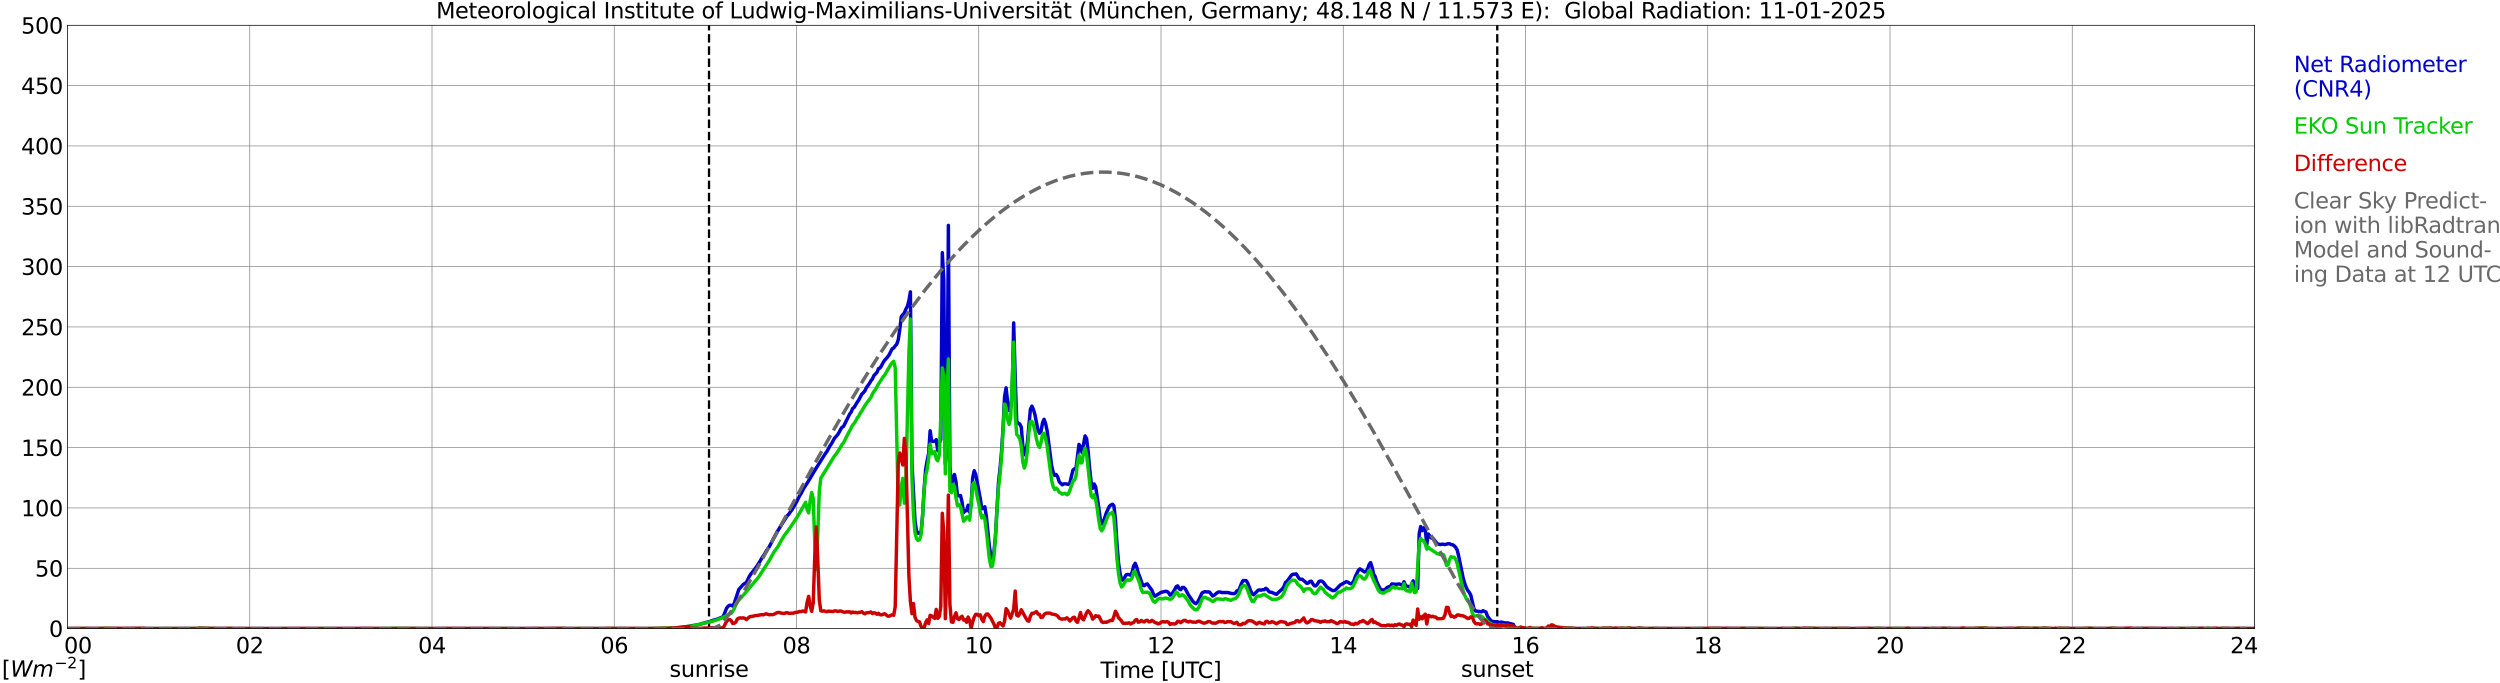 <?xml version="1.0" encoding="utf-8" standalone="no"?>
<!DOCTYPE svg PUBLIC "-//W3C//DTD SVG 1.1//EN"
  "http://www.w3.org/Graphics/SVG/1.1/DTD/svg11.dtd">
<svg xmlns:xlink="http://www.w3.org/1999/xlink" width="1085.4pt" height="296.64pt" viewBox="0 0 1085.4 296.64" xmlns="http://www.w3.org/2000/svg" version="1.1">
 <defs>
  <style type="text/css">*{stroke-linejoin: round; stroke-linecap: butt}</style>
 </defs>
 <g id="figure_1">
  <g id="patch_1">
   <path d="M 0 296.64 
L 1085.4 296.64 
L 1085.4 0 
L 0 0 
z
" style="fill: #ffffff"/>
  </g>
  <g id="axes_1">
   <g id="patch_2">
    <path d="M 29.306 272.909 
L 978.814 272.909 
L 978.814 10.976 
L 29.306 10.976 
z
" style="fill: #ffffff"/>
   </g>
   <g id="patch_3">
    <path d="M 978.814 272.909 
L 978.814 272.909 
L 978.814 10.976 
L 978.814 10.976 
z
" clip-path="url(#p1503e4e0ec)" style="fill: #d3d3d3; opacity: 0.25; stroke: #d3d3d3; stroke-linejoin: miter"/>
   </g>
   <g id="matplotlib.axis_1">
    <g id="xtick_1">
     <g id="line2d_1">
      <path d="M 29.306 272.909 
L 29.306 10.976 
" clip-path="url(#p1503e4e0ec)" style="fill: none; stroke: #808080; stroke-width: 0.3; stroke-linecap: square"/>
     </g>
     <g id="line2d_2"/>
     <g id="text_1">
      <!--    00 -->
      <g transform="translate(18.733 283.627) scale(0.095 -0.095)">
       <defs>
        <path id="DejaVuSans-20" transform="scale(0.016)"/>
        <path id="DejaVuSans-30" d="M 2034 4250 
Q 1547 4250 1301 3770 
Q 1056 3291 1056 2328 
Q 1056 1369 1301 889 
Q 1547 409 2034 409 
Q 2525 409 2770 889 
Q 3016 1369 3016 2328 
Q 3016 3291 2770 3770 
Q 2525 4250 2034 4250 
z
M 2034 4750 
Q 2819 4750 3233 4129 
Q 3647 3509 3647 2328 
Q 3647 1150 3233 529 
Q 2819 -91 2034 -91 
Q 1250 -91 836 529 
Q 422 1150 422 2328 
Q 422 3509 836 4129 
Q 1250 4750 2034 4750 
z
" transform="scale(0.016)"/>
       </defs>
       <use xlink:href="#DejaVuSans-20"/>
       <use xlink:href="#DejaVuSans-20" transform="translate(31.787 0)"/>
       <use xlink:href="#DejaVuSans-20" transform="translate(63.574 0)"/>
       <use xlink:href="#DejaVuSans-30" transform="translate(95.361 0)"/>
       <use xlink:href="#DejaVuSans-30" transform="translate(158.984 0)"/>
      </g>
     </g>
    </g>
    <g id="xtick_2">
     <g id="line2d_3">
      <path d="M 108.431 272.909 
L 108.431 10.976 
" clip-path="url(#p1503e4e0ec)" style="fill: none; stroke: #808080; stroke-width: 0.3; stroke-linecap: square"/>
     </g>
     <g id="line2d_4"/>
     <g id="text_2">
      <!-- 02 -->
      <g transform="translate(102.387 283.627) scale(0.095 -0.095)">
       <defs>
        <path id="DejaVuSans-32" d="M 1228 531 
L 3431 531 
L 3431 0 
L 469 0 
L 469 531 
Q 828 903 1448 1529 
Q 2069 2156 2228 2338 
Q 2531 2678 2651 2914 
Q 2772 3150 2772 3378 
Q 2772 3750 2511 3984 
Q 2250 4219 1831 4219 
Q 1534 4219 1204 4116 
Q 875 4013 500 3803 
L 500 4441 
Q 881 4594 1212 4672 
Q 1544 4750 1819 4750 
Q 2544 4750 2975 4387 
Q 3406 4025 3406 3419 
Q 3406 3131 3298 2873 
Q 3191 2616 2906 2266 
Q 2828 2175 2409 1742 
Q 1991 1309 1228 531 
z
" transform="scale(0.016)"/>
       </defs>
       <use xlink:href="#DejaVuSans-30"/>
       <use xlink:href="#DejaVuSans-32" transform="translate(63.623 0)"/>
      </g>
     </g>
    </g>
    <g id="xtick_3">
     <g id="line2d_5">
      <path d="M 187.557 272.909 
L 187.557 10.976 
" clip-path="url(#p1503e4e0ec)" style="fill: none; stroke: #808080; stroke-width: 0.3; stroke-linecap: square"/>
     </g>
     <g id="line2d_6"/>
     <g id="text_3">
      <!-- 04 -->
      <g transform="translate(181.513 283.627) scale(0.095 -0.095)">
       <defs>
        <path id="DejaVuSans-34" d="M 2419 4116 
L 825 1625 
L 2419 1625 
L 2419 4116 
z
M 2253 4666 
L 3047 4666 
L 3047 1625 
L 3713 1625 
L 3713 1100 
L 3047 1100 
L 3047 0 
L 2419 0 
L 2419 1100 
L 313 1100 
L 313 1709 
L 2253 4666 
z
" transform="scale(0.016)"/>
       </defs>
       <use xlink:href="#DejaVuSans-30"/>
       <use xlink:href="#DejaVuSans-34" transform="translate(63.623 0)"/>
      </g>
     </g>
    </g>
    <g id="xtick_4">
     <g id="line2d_7">
      <path d="M 266.683 272.909 
L 266.683 10.976 
" clip-path="url(#p1503e4e0ec)" style="fill: none; stroke: #808080; stroke-width: 0.3; stroke-linecap: square"/>
     </g>
     <g id="line2d_8"/>
     <g id="text_4">
      <!-- 06 -->
      <g transform="translate(260.638 283.627) scale(0.095 -0.095)">
       <defs>
        <path id="DejaVuSans-36" d="M 2113 2584 
Q 1688 2584 1439 2293 
Q 1191 2003 1191 1497 
Q 1191 994 1439 701 
Q 1688 409 2113 409 
Q 2538 409 2786 701 
Q 3034 994 3034 1497 
Q 3034 2003 2786 2293 
Q 2538 2584 2113 2584 
z
M 3366 4563 
L 3366 3988 
Q 3128 4100 2886 4159 
Q 2644 4219 2406 4219 
Q 1781 4219 1451 3797 
Q 1122 3375 1075 2522 
Q 1259 2794 1537 2939 
Q 1816 3084 2150 3084 
Q 2853 3084 3261 2657 
Q 3669 2231 3669 1497 
Q 3669 778 3244 343 
Q 2819 -91 2113 -91 
Q 1303 -91 875 529 
Q 447 1150 447 2328 
Q 447 3434 972 4092 
Q 1497 4750 2381 4750 
Q 2619 4750 2861 4703 
Q 3103 4656 3366 4563 
z
" transform="scale(0.016)"/>
       </defs>
       <use xlink:href="#DejaVuSans-30"/>
       <use xlink:href="#DejaVuSans-36" transform="translate(63.623 0)"/>
      </g>
     </g>
    </g>
    <g id="xtick_5">
     <g id="line2d_9">
      <path d="M 345.808 272.909 
L 345.808 10.976 
" clip-path="url(#p1503e4e0ec)" style="fill: none; stroke: #808080; stroke-width: 0.3; stroke-linecap: square"/>
     </g>
     <g id="line2d_10"/>
     <g id="text_5">
      <!-- 08 -->
      <g transform="translate(339.764 283.627) scale(0.095 -0.095)">
       <defs>
        <path id="DejaVuSans-38" d="M 2034 2216 
Q 1584 2216 1326 1975 
Q 1069 1734 1069 1313 
Q 1069 891 1326 650 
Q 1584 409 2034 409 
Q 2484 409 2743 651 
Q 3003 894 3003 1313 
Q 3003 1734 2745 1975 
Q 2488 2216 2034 2216 
z
M 1403 2484 
Q 997 2584 770 2862 
Q 544 3141 544 3541 
Q 544 4100 942 4425 
Q 1341 4750 2034 4750 
Q 2731 4750 3128 4425 
Q 3525 4100 3525 3541 
Q 3525 3141 3298 2862 
Q 3072 2584 2669 2484 
Q 3125 2378 3379 2068 
Q 3634 1759 3634 1313 
Q 3634 634 3220 271 
Q 2806 -91 2034 -91 
Q 1263 -91 848 271 
Q 434 634 434 1313 
Q 434 1759 690 2068 
Q 947 2378 1403 2484 
z
M 1172 3481 
Q 1172 3119 1398 2916 
Q 1625 2713 2034 2713 
Q 2441 2713 2670 2916 
Q 2900 3119 2900 3481 
Q 2900 3844 2670 4047 
Q 2441 4250 2034 4250 
Q 1625 4250 1398 4047 
Q 1172 3844 1172 3481 
z
" transform="scale(0.016)"/>
       </defs>
       <use xlink:href="#DejaVuSans-30"/>
       <use xlink:href="#DejaVuSans-38" transform="translate(63.623 0)"/>
      </g>
     </g>
    </g>
    <g id="xtick_6">
     <g id="line2d_11">
      <path d="M 424.934 272.909 
L 424.934 10.976 
" clip-path="url(#p1503e4e0ec)" style="fill: none; stroke: #808080; stroke-width: 0.3; stroke-linecap: square"/>
     </g>
     <g id="line2d_12"/>
     <g id="text_6">
      <!-- 10 -->
      <g transform="translate(418.89 283.627) scale(0.095 -0.095)">
       <defs>
        <path id="DejaVuSans-31" d="M 794 531 
L 1825 531 
L 1825 4091 
L 703 3866 
L 703 4441 
L 1819 4666 
L 2450 4666 
L 2450 531 
L 3481 531 
L 3481 0 
L 794 0 
L 794 531 
z
" transform="scale(0.016)"/>
       </defs>
       <use xlink:href="#DejaVuSans-31"/>
       <use xlink:href="#DejaVuSans-30" transform="translate(63.623 0)"/>
      </g>
     </g>
    </g>
    <g id="xtick_7">
     <g id="line2d_13">
      <path d="M 504.06 272.909 
L 504.06 10.976 
" clip-path="url(#p1503e4e0ec)" style="fill: none; stroke: #808080; stroke-width: 0.3; stroke-linecap: square"/>
     </g>
     <g id="line2d_14"/>
     <g id="text_7">
      <!-- 12 -->
      <g transform="translate(498.015 283.627) scale(0.095 -0.095)">
       <use xlink:href="#DejaVuSans-31"/>
       <use xlink:href="#DejaVuSans-32" transform="translate(63.623 0)"/>
      </g>
     </g>
    </g>
    <g id="xtick_8">
     <g id="line2d_15">
      <path d="M 583.185 272.909 
L 583.185 10.976 
" clip-path="url(#p1503e4e0ec)" style="fill: none; stroke: #808080; stroke-width: 0.3; stroke-linecap: square"/>
     </g>
     <g id="line2d_16"/>
     <g id="text_8">
      <!-- 14 -->
      <g transform="translate(577.141 283.627) scale(0.095 -0.095)">
       <use xlink:href="#DejaVuSans-31"/>
       <use xlink:href="#DejaVuSans-34" transform="translate(63.623 0)"/>
      </g>
     </g>
    </g>
    <g id="xtick_9">
     <g id="line2d_17">
      <path d="M 662.311 272.909 
L 662.311 10.976 
" clip-path="url(#p1503e4e0ec)" style="fill: none; stroke: #808080; stroke-width: 0.3; stroke-linecap: square"/>
     </g>
     <g id="line2d_18"/>
     <g id="text_9">
      <!-- 16 -->
      <g transform="translate(656.267 283.627) scale(0.095 -0.095)">
       <use xlink:href="#DejaVuSans-31"/>
       <use xlink:href="#DejaVuSans-36" transform="translate(63.623 0)"/>
      </g>
     </g>
    </g>
    <g id="xtick_10">
     <g id="line2d_19">
      <path d="M 741.437 272.909 
L 741.437 10.976 
" clip-path="url(#p1503e4e0ec)" style="fill: none; stroke: #808080; stroke-width: 0.3; stroke-linecap: square"/>
     </g>
     <g id="line2d_20"/>
     <g id="text_10">
      <!-- 18 -->
      <g transform="translate(735.392 283.627) scale(0.095 -0.095)">
       <use xlink:href="#DejaVuSans-31"/>
       <use xlink:href="#DejaVuSans-38" transform="translate(63.623 0)"/>
      </g>
     </g>
    </g>
    <g id="xtick_11">
     <g id="line2d_21">
      <path d="M 820.562 272.909 
L 820.562 10.976 
" clip-path="url(#p1503e4e0ec)" style="fill: none; stroke: #808080; stroke-width: 0.3; stroke-linecap: square"/>
     </g>
     <g id="line2d_22"/>
     <g id="text_11">
      <!-- 20 -->
      <g transform="translate(814.518 283.627) scale(0.095 -0.095)">
       <use xlink:href="#DejaVuSans-32"/>
       <use xlink:href="#DejaVuSans-30" transform="translate(63.623 0)"/>
      </g>
     </g>
    </g>
    <g id="xtick_12">
     <g id="line2d_23">
      <path d="M 899.688 272.909 
L 899.688 10.976 
" clip-path="url(#p1503e4e0ec)" style="fill: none; stroke: #808080; stroke-width: 0.3; stroke-linecap: square"/>
     </g>
     <g id="line2d_24"/>
     <g id="text_12">
      <!-- 22 -->
      <g transform="translate(893.644 283.627) scale(0.095 -0.095)">
       <use xlink:href="#DejaVuSans-32"/>
       <use xlink:href="#DejaVuSans-32" transform="translate(63.623 0)"/>
      </g>
     </g>
    </g>
    <g id="xtick_13">
     <g id="line2d_25">
      <path d="M 978.814 272.909 
L 978.814 10.976 
" clip-path="url(#p1503e4e0ec)" style="fill: none; stroke: #808080; stroke-width: 0.3; stroke-linecap: square"/>
     </g>
     <g id="line2d_26"/>
     <g id="text_13">
      <!-- 24    -->
      <g transform="translate(968.241 283.627) scale(0.095 -0.095)">
       <use xlink:href="#DejaVuSans-32"/>
       <use xlink:href="#DejaVuSans-34" transform="translate(63.623 0)"/>
       <use xlink:href="#DejaVuSans-20" transform="translate(127.246 0)"/>
       <use xlink:href="#DejaVuSans-20" transform="translate(159.033 0)"/>
       <use xlink:href="#DejaVuSans-20" transform="translate(190.82 0)"/>
      </g>
     </g>
    </g>
    <g id="text_14">
     <!-- Time [UTC] -->
     <g transform="translate(477.806 294.322) scale(0.095 -0.095)">
      <defs>
       <path id="DejaVuSans-54" d="M -19 4666 
L 3928 4666 
L 3928 4134 
L 2272 4134 
L 2272 0 
L 1638 0 
L 1638 4134 
L -19 4134 
L -19 4666 
z
" transform="scale(0.016)"/>
       <path id="DejaVuSans-69" d="M 603 3500 
L 1178 3500 
L 1178 0 
L 603 0 
L 603 3500 
z
M 603 4863 
L 1178 4863 
L 1178 4134 
L 603 4134 
L 603 4863 
z
" transform="scale(0.016)"/>
       <path id="DejaVuSans-6d" d="M 3328 2828 
Q 3544 3216 3844 3400 
Q 4144 3584 4550 3584 
Q 5097 3584 5394 3201 
Q 5691 2819 5691 2113 
L 5691 0 
L 5113 0 
L 5113 2094 
Q 5113 2597 4934 2840 
Q 4756 3084 4391 3084 
Q 3944 3084 3684 2787 
Q 3425 2491 3425 1978 
L 3425 0 
L 2847 0 
L 2847 2094 
Q 2847 2600 2669 2842 
Q 2491 3084 2119 3084 
Q 1678 3084 1418 2786 
Q 1159 2488 1159 1978 
L 1159 0 
L 581 0 
L 581 3500 
L 1159 3500 
L 1159 2956 
Q 1356 3278 1631 3431 
Q 1906 3584 2284 3584 
Q 2666 3584 2933 3390 
Q 3200 3197 3328 2828 
z
" transform="scale(0.016)"/>
       <path id="DejaVuSans-65" d="M 3597 1894 
L 3597 1613 
L 953 1613 
Q 991 1019 1311 708 
Q 1631 397 2203 397 
Q 2534 397 2845 478 
Q 3156 559 3463 722 
L 3463 178 
Q 3153 47 2828 -22 
Q 2503 -91 2169 -91 
Q 1331 -91 842 396 
Q 353 884 353 1716 
Q 353 2575 817 3079 
Q 1281 3584 2069 3584 
Q 2775 3584 3186 3129 
Q 3597 2675 3597 1894 
z
M 3022 2063 
Q 3016 2534 2758 2815 
Q 2500 3097 2075 3097 
Q 1594 3097 1305 2825 
Q 1016 2553 972 2059 
L 3022 2063 
z
" transform="scale(0.016)"/>
       <path id="DejaVuSans-5b" d="M 550 4863 
L 1875 4863 
L 1875 4416 
L 1125 4416 
L 1125 -397 
L 1875 -397 
L 1875 -844 
L 550 -844 
L 550 4863 
z
" transform="scale(0.016)"/>
       <path id="DejaVuSans-55" d="M 556 4666 
L 1191 4666 
L 1191 1831 
Q 1191 1081 1462 751 
Q 1734 422 2344 422 
Q 2950 422 3222 751 
Q 3494 1081 3494 1831 
L 3494 4666 
L 4128 4666 
L 4128 1753 
Q 4128 841 3676 375 
Q 3225 -91 2344 -91 
Q 1459 -91 1007 375 
Q 556 841 556 1753 
L 556 4666 
z
" transform="scale(0.016)"/>
       <path id="DejaVuSans-43" d="M 4122 4306 
L 4122 3641 
Q 3803 3938 3442 4084 
Q 3081 4231 2675 4231 
Q 1875 4231 1450 3742 
Q 1025 3253 1025 2328 
Q 1025 1406 1450 917 
Q 1875 428 2675 428 
Q 3081 428 3442 575 
Q 3803 722 4122 1019 
L 4122 359 
Q 3791 134 3420 21 
Q 3050 -91 2638 -91 
Q 1578 -91 968 557 
Q 359 1206 359 2328 
Q 359 3453 968 4101 
Q 1578 4750 2638 4750 
Q 3056 4750 3426 4639 
Q 3797 4528 4122 4306 
z
" transform="scale(0.016)"/>
       <path id="DejaVuSans-5d" d="M 1947 4863 
L 1947 -844 
L 622 -844 
L 622 -397 
L 1369 -397 
L 1369 4416 
L 622 4416 
L 622 4863 
L 1947 4863 
z
" transform="scale(0.016)"/>
      </defs>
      <use xlink:href="#DejaVuSans-54"/>
      <use xlink:href="#DejaVuSans-69" transform="translate(57.959 0)"/>
      <use xlink:href="#DejaVuSans-6d" transform="translate(85.742 0)"/>
      <use xlink:href="#DejaVuSans-65" transform="translate(183.154 0)"/>
      <use xlink:href="#DejaVuSans-20" transform="translate(244.678 0)"/>
      <use xlink:href="#DejaVuSans-5b" transform="translate(276.465 0)"/>
      <use xlink:href="#DejaVuSans-55" transform="translate(315.479 0)"/>
      <use xlink:href="#DejaVuSans-54" transform="translate(388.672 0)"/>
      <use xlink:href="#DejaVuSans-43" transform="translate(443.881 0)"/>
      <use xlink:href="#DejaVuSans-5d" transform="translate(513.705 0)"/>
     </g>
    </g>
   </g>
   <g id="matplotlib.axis_2">
    <g id="ytick_1">
     <g id="line2d_27">
      <path d="M 29.306 272.909 
L 978.814 272.909 
" clip-path="url(#p1503e4e0ec)" style="fill: none; stroke: #808080; stroke-width: 0.3; stroke-linecap: square"/>
     </g>
     <g id="line2d_28"/>
     <g id="text_15">
      <!-- 0 -->
      <g transform="translate(21.261 276.518) scale(0.095 -0.095)">
       <use xlink:href="#DejaVuSans-30"/>
      </g>
     </g>
    </g>
    <g id="ytick_2">
     <g id="line2d_29">
      <path d="M 29.306 246.715 
L 978.814 246.715 
" clip-path="url(#p1503e4e0ec)" style="fill: none; stroke: #808080; stroke-width: 0.3; stroke-linecap: square"/>
     </g>
     <g id="line2d_30"/>
     <g id="text_16">
      <!-- 50 -->
      <g transform="translate(15.217 250.325) scale(0.095 -0.095)">
       <defs>
        <path id="DejaVuSans-35" d="M 691 4666 
L 3169 4666 
L 3169 4134 
L 1269 4134 
L 1269 2991 
Q 1406 3038 1543 3061 
Q 1681 3084 1819 3084 
Q 2600 3084 3056 2656 
Q 3513 2228 3513 1497 
Q 3513 744 3044 326 
Q 2575 -91 1722 -91 
Q 1428 -91 1123 -41 
Q 819 9 494 109 
L 494 744 
Q 775 591 1075 516 
Q 1375 441 1709 441 
Q 2250 441 2565 725 
Q 2881 1009 2881 1497 
Q 2881 1984 2565 2268 
Q 2250 2553 1709 2553 
Q 1456 2553 1204 2497 
Q 953 2441 691 2322 
L 691 4666 
z
" transform="scale(0.016)"/>
       </defs>
       <use xlink:href="#DejaVuSans-35"/>
       <use xlink:href="#DejaVuSans-30" transform="translate(63.623 0)"/>
      </g>
     </g>
    </g>
    <g id="ytick_3">
     <g id="line2d_31">
      <path d="M 29.306 220.522 
L 978.814 220.522 
" clip-path="url(#p1503e4e0ec)" style="fill: none; stroke: #808080; stroke-width: 0.3; stroke-linecap: square"/>
     </g>
     <g id="line2d_32"/>
     <g id="text_17">
      <!-- 100 -->
      <g transform="translate(9.173 224.131) scale(0.095 -0.095)">
       <use xlink:href="#DejaVuSans-31"/>
       <use xlink:href="#DejaVuSans-30" transform="translate(63.623 0)"/>
       <use xlink:href="#DejaVuSans-30" transform="translate(127.246 0)"/>
      </g>
     </g>
    </g>
    <g id="ytick_4">
     <g id="line2d_33">
      <path d="M 29.306 194.329 
L 978.814 194.329 
" clip-path="url(#p1503e4e0ec)" style="fill: none; stroke: #808080; stroke-width: 0.3; stroke-linecap: square"/>
     </g>
     <g id="line2d_34"/>
     <g id="text_18">
      <!-- 150 -->
      <g transform="translate(9.173 197.938) scale(0.095 -0.095)">
       <use xlink:href="#DejaVuSans-31"/>
       <use xlink:href="#DejaVuSans-35" transform="translate(63.623 0)"/>
       <use xlink:href="#DejaVuSans-30" transform="translate(127.246 0)"/>
      </g>
     </g>
    </g>
    <g id="ytick_5">
     <g id="line2d_35">
      <path d="M 29.306 168.136 
L 978.814 168.136 
" clip-path="url(#p1503e4e0ec)" style="fill: none; stroke: #808080; stroke-width: 0.3; stroke-linecap: square"/>
     </g>
     <g id="line2d_36"/>
     <g id="text_19">
      <!-- 200 -->
      <g transform="translate(9.173 171.745) scale(0.095 -0.095)">
       <use xlink:href="#DejaVuSans-32"/>
       <use xlink:href="#DejaVuSans-30" transform="translate(63.623 0)"/>
       <use xlink:href="#DejaVuSans-30" transform="translate(127.246 0)"/>
      </g>
     </g>
    </g>
    <g id="ytick_6">
     <g id="line2d_37">
      <path d="M 29.306 141.942 
L 978.814 141.942 
" clip-path="url(#p1503e4e0ec)" style="fill: none; stroke: #808080; stroke-width: 0.3; stroke-linecap: square"/>
     </g>
     <g id="line2d_38"/>
     <g id="text_20">
      <!-- 250 -->
      <g transform="translate(9.173 145.551) scale(0.095 -0.095)">
       <use xlink:href="#DejaVuSans-32"/>
       <use xlink:href="#DejaVuSans-35" transform="translate(63.623 0)"/>
       <use xlink:href="#DejaVuSans-30" transform="translate(127.246 0)"/>
      </g>
     </g>
    </g>
    <g id="ytick_7">
     <g id="line2d_39">
      <path d="M 29.306 115.749 
L 978.814 115.749 
" clip-path="url(#p1503e4e0ec)" style="fill: none; stroke: #808080; stroke-width: 0.3; stroke-linecap: square"/>
     </g>
     <g id="line2d_40"/>
     <g id="text_21">
      <!-- 300 -->
      <g transform="translate(9.173 119.358) scale(0.095 -0.095)">
       <defs>
        <path id="DejaVuSans-33" d="M 2597 2516 
Q 3050 2419 3304 2112 
Q 3559 1806 3559 1356 
Q 3559 666 3084 287 
Q 2609 -91 1734 -91 
Q 1441 -91 1130 -33 
Q 819 25 488 141 
L 488 750 
Q 750 597 1062 519 
Q 1375 441 1716 441 
Q 2309 441 2620 675 
Q 2931 909 2931 1356 
Q 2931 1769 2642 2001 
Q 2353 2234 1838 2234 
L 1294 2234 
L 1294 2753 
L 1863 2753 
Q 2328 2753 2575 2939 
Q 2822 3125 2822 3475 
Q 2822 3834 2567 4026 
Q 2313 4219 1838 4219 
Q 1578 4219 1281 4162 
Q 984 4106 628 3988 
L 628 4550 
Q 988 4650 1302 4700 
Q 1616 4750 1894 4750 
Q 2613 4750 3031 4423 
Q 3450 4097 3450 3541 
Q 3450 3153 3228 2886 
Q 3006 2619 2597 2516 
z
" transform="scale(0.016)"/>
       </defs>
       <use xlink:href="#DejaVuSans-33"/>
       <use xlink:href="#DejaVuSans-30" transform="translate(63.623 0)"/>
       <use xlink:href="#DejaVuSans-30" transform="translate(127.246 0)"/>
      </g>
     </g>
    </g>
    <g id="ytick_8">
     <g id="line2d_41">
      <path d="M 29.306 89.556 
L 978.814 89.556 
" clip-path="url(#p1503e4e0ec)" style="fill: none; stroke: #808080; stroke-width: 0.3; stroke-linecap: square"/>
     </g>
     <g id="line2d_42"/>
     <g id="text_22">
      <!-- 350 -->
      <g transform="translate(9.173 93.165) scale(0.095 -0.095)">
       <use xlink:href="#DejaVuSans-33"/>
       <use xlink:href="#DejaVuSans-35" transform="translate(63.623 0)"/>
       <use xlink:href="#DejaVuSans-30" transform="translate(127.246 0)"/>
      </g>
     </g>
    </g>
    <g id="ytick_9">
     <g id="line2d_43">
      <path d="M 29.306 63.362 
L 978.814 63.362 
" clip-path="url(#p1503e4e0ec)" style="fill: none; stroke: #808080; stroke-width: 0.3; stroke-linecap: square"/>
     </g>
     <g id="line2d_44"/>
     <g id="text_23">
      <!-- 400 -->
      <g transform="translate(9.173 66.972) scale(0.095 -0.095)">
       <use xlink:href="#DejaVuSans-34"/>
       <use xlink:href="#DejaVuSans-30" transform="translate(63.623 0)"/>
       <use xlink:href="#DejaVuSans-30" transform="translate(127.246 0)"/>
      </g>
     </g>
    </g>
    <g id="ytick_10">
     <g id="line2d_45">
      <path d="M 29.306 37.169 
L 978.814 37.169 
" clip-path="url(#p1503e4e0ec)" style="fill: none; stroke: #808080; stroke-width: 0.3; stroke-linecap: square"/>
     </g>
     <g id="line2d_46"/>
     <g id="text_24">
      <!-- 450 -->
      <g transform="translate(9.173 40.778) scale(0.095 -0.095)">
       <use xlink:href="#DejaVuSans-34"/>
       <use xlink:href="#DejaVuSans-35" transform="translate(63.623 0)"/>
       <use xlink:href="#DejaVuSans-30" transform="translate(127.246 0)"/>
      </g>
     </g>
    </g>
    <g id="ytick_11">
     <g id="line2d_47">
      <path d="M 29.306 10.976 
L 978.814 10.976 
" clip-path="url(#p1503e4e0ec)" style="fill: none; stroke: #808080; stroke-width: 0.3; stroke-linecap: square"/>
     </g>
     <g id="line2d_48"/>
     <g id="text_25">
      <!-- 500 -->
      <g transform="translate(9.173 14.585) scale(0.095 -0.095)">
       <use xlink:href="#DejaVuSans-35"/>
       <use xlink:href="#DejaVuSans-30" transform="translate(63.623 0)"/>
       <use xlink:href="#DejaVuSans-30" transform="translate(127.246 0)"/>
      </g>
     </g>
    </g>
   </g>
   <g id="line2d_49">
    <path d="M 307.828 272.909 
L 307.828 10.976 
" clip-path="url(#p1503e4e0ec)" style="fill: none; stroke-dasharray: 3.7,1.6; stroke-dashoffset: 0; stroke: #000000"/>
   </g>
   <g id="line2d_50">
    <path d="M 650.047 272.909 
L 650.047 10.976 
" clip-path="url(#p1503e4e0ec)" style="fill: none; stroke-dasharray: 3.7,1.6; stroke-dashoffset: 0; stroke: #000000"/>
   </g>
   <g id="line2d_51">
    <path d="M 29.306 272.909 
L 298.992 272.909 
L 299.652 271.83 
L 300.971 271.547 
L 301.63 271.505 
L 302.949 271.222 
L 303.608 271.143 
L 304.927 270.656 
L 305.586 270.572 
L 306.905 270.127 
L 308.224 269.844 
L 308.883 269.519 
L 310.861 268.954 
L 312.18 268.55 
L 312.839 268.184 
L 313.499 268.063 
L 314.158 267.335 
L 315.477 264.014 
L 316.136 263.202 
L 316.796 262.756 
L 317.455 262.798 
L 318.114 263.118 
L 318.774 261.944 
L 320.752 255.946 
L 322.73 253.72 
L 324.049 252.871 
L 325.368 250.157 
L 326.027 249.183 
L 327.346 247.522 
L 328.665 245.741 
L 329.983 243.63 
L 330.643 242.456 
L 331.961 240.513 
L 332.621 239.298 
L 333.94 237.433 
L 337.236 231.193 
L 339.215 227.951 
L 341.852 223.859 
L 342.512 223.173 
L 343.171 222.157 
L 343.83 221.35 
L 345.808 217.945 
L 347.127 215.31 
L 347.787 214.299 
L 349.105 211.747 
L 350.424 209.804 
L 354.38 203.198 
L 358.337 196.917 
L 358.996 196.068 
L 360.315 193.595 
L 360.974 192.663 
L 362.293 190.274 
L 363.612 188.813 
L 364.271 187.76 
L 364.93 186.466 
L 365.59 185.491 
L 366.249 185.088 
L 368.887 179.781 
L 369.546 178.891 
L 370.206 177.308 
L 370.865 176.821 
L 372.184 174.595 
L 372.843 173.662 
L 374.162 171.111 
L 374.821 170.503 
L 375.481 169.733 
L 376.14 168.314 
L 377.459 166.491 
L 378.118 165.317 
L 378.777 164.505 
L 379.437 163.049 
L 380.756 161.629 
L 381.415 160.047 
L 382.074 159.764 
L 382.734 158.753 
L 383.393 157.454 
L 384.053 156.443 
L 385.371 154.981 
L 386.031 154.012 
L 387.349 151.419 
L 388.009 151.094 
L 388.668 150.162 
L 389.328 149.434 
L 389.987 147.527 
L 390.646 142.99 
L 391.306 137.442 
L 392.624 135.902 
L 393.284 134.199 
L 393.943 133.026 
L 394.603 130.595 
L 395.262 126.703 
L 395.921 200.683 
L 397.24 226.049 
L 397.899 230.381 
L 398.559 231.56 
L 399.878 231.235 
L 400.537 224.105 
L 401.196 212.638 
L 401.856 203.968 
L 402.515 200.076 
L 403.175 196.917 
L 403.834 187.031 
L 404.493 191.49 
L 405.153 191.689 
L 405.812 191.61 
L 406.471 190.882 
L 407.131 195.623 
L 407.79 192.338 
L 408.45 190.882 
L 409.109 109.688 
L 409.768 121.883 
L 410.428 201.417 
L 411.087 196.105 
L 411.746 97.859 
L 412.406 202.669 
L 413.065 211.019 
L 413.725 207.614 
L 414.384 206.032 
L 415.043 209.154 
L 415.703 215.273 
L 417.022 215.147 
L 417.681 217.987 
L 418.34 222.602 
L 419 221.711 
L 419.659 221.753 
L 420.318 219.364 
L 420.978 222.361 
L 421.637 218.998 
L 422.297 207.494 
L 422.956 204.371 
L 423.615 205.953 
L 425.593 216.405 
L 426.253 220.821 
L 426.912 220.779 
L 427.572 220.009 
L 428.231 224.184 
L 429.55 237.192 
L 430.209 241.403 
L 430.869 242.498 
L 431.528 239.701 
L 432.187 232.896 
L 433.506 209.353 
L 434.165 203.481 
L 434.825 196.189 
L 435.484 185.654 
L 436.144 172.243 
L 436.803 168.392 
L 437.462 174.391 
L 438.122 178.199 
L 438.781 176.984 
L 439.44 171.755 
L 440.1 140.198 
L 440.759 163.976 
L 441.419 182.82 
L 442.078 183.872 
L 442.737 184.072 
L 443.397 185.449 
L 444.056 193.391 
L 444.716 197.404 
L 445.375 196.634 
L 446.034 192.218 
L 447.353 177.712 
L 448.012 176.334 
L 448.672 177.796 
L 449.331 180.022 
L 450.65 186.827 
L 451.309 188.084 
L 451.969 187.314 
L 452.628 183.548 
L 453.287 182.049 
L 453.947 183.872 
L 454.606 186.911 
L 456.584 202.224 
L 457.244 205.063 
L 457.903 206.399 
L 458.563 206.032 
L 459.222 207.127 
L 459.881 209.196 
L 461.2 210.49 
L 461.859 210.045 
L 463.178 210.123 
L 463.838 210.328 
L 464.497 209.641 
L 465.816 204.088 
L 466.475 203.559 
L 467.134 203.481 
L 468.453 192.946 
L 469.113 194.041 
L 469.772 196.471 
L 471.091 189.258 
L 471.75 190.395 
L 472.409 195.785 
L 473.069 203.318 
L 473.728 209.275 
L 474.388 211.988 
L 475.047 210.123 
L 475.706 211.381 
L 477.025 220.255 
L 477.685 225.321 
L 478.344 227.505 
L 479.003 226.657 
L 480.322 222.686 
L 481.641 219.81 
L 482.3 219.281 
L 482.96 218.919 
L 483.619 219.605 
L 484.278 225.441 
L 484.938 236.055 
L 485.597 244.201 
L 486.256 248.816 
L 486.916 251.53 
L 487.575 251.938 
L 488.894 249.586 
L 489.553 249.387 
L 490.213 249.466 
L 490.872 249.749 
L 491.532 248.413 
L 492.191 245.657 
L 492.85 244.562 
L 493.51 246.186 
L 494.169 248.78 
L 494.828 250.398 
L 496.147 254.165 
L 496.807 254.285 
L 497.466 253.678 
L 498.125 253.515 
L 500.103 256.234 
L 500.763 257.895 
L 501.422 258.864 
L 504.06 257.203 
L 506.038 256.716 
L 506.697 256.8 
L 507.357 257.366 
L 508.016 258.382 
L 508.675 257.895 
L 509.335 257.041 
L 509.994 255.988 
L 510.654 254.694 
L 511.313 254.369 
L 511.972 255.705 
L 512.632 256.03 
L 513.291 255.055 
L 513.95 255.055 
L 514.61 255.663 
L 515.929 258.178 
L 517.907 261.132 
L 518.566 261.74 
L 519.226 262.065 
L 519.885 261.457 
L 520.544 260.326 
L 521.863 257.45 
L 522.522 257.083 
L 523.182 256.878 
L 523.841 257.004 
L 524.501 256.962 
L 525.16 257.083 
L 526.479 258.785 
L 527.138 258.419 
L 528.457 257.324 
L 529.116 257.004 
L 529.776 257.041 
L 530.435 257.245 
L 533.073 257.245 
L 534.391 257.612 
L 535.71 257.774 
L 536.369 257.45 
L 537.029 256.517 
L 537.688 256.596 
L 539.007 253.316 
L 539.666 252.059 
L 540.985 252.059 
L 541.644 252.991 
L 542.963 256.397 
L 543.623 257.774 
L 544.282 258.22 
L 546.26 256.234 
L 546.919 256.108 
L 547.579 256.234 
L 548.238 255.988 
L 548.898 256.03 
L 549.557 255.422 
L 550.216 255.867 
L 550.876 256.8 
L 551.535 257.125 
L 552.195 257.203 
L 554.173 258.057 
L 555.491 256.8 
L 556.81 255.626 
L 557.47 254.573 
L 558.129 252.829 
L 558.788 252.384 
L 560.766 249.628 
L 561.426 249.303 
L 562.085 249.303 
L 562.745 249.141 
L 564.063 251.247 
L 564.723 251.493 
L 565.382 251.493 
L 566.042 252.138 
L 566.701 252.625 
L 567.36 253.274 
L 568.02 253.112 
L 568.679 252.426 
L 569.338 252.342 
L 569.998 253.479 
L 570.657 254.327 
L 571.317 254.327 
L 571.976 253.599 
L 572.635 252.462 
L 573.295 252.221 
L 573.954 252.342 
L 574.613 252.871 
L 575.932 254.694 
L 576.592 255.218 
L 578.57 256.433 
L 579.229 256.397 
L 579.889 256.072 
L 581.867 254.002 
L 584.504 252.546 
L 585.164 252.75 
L 585.823 253.196 
L 586.482 253.479 
L 587.142 253.112 
L 587.801 252.101 
L 588.46 250.236 
L 589.779 247.564 
L 590.439 246.993 
L 592.417 248.334 
L 593.076 248.046 
L 593.736 247.156 
L 594.395 245.133 
L 595.054 244.28 
L 595.714 246.307 
L 596.373 249.303 
L 597.032 250.314 
L 597.692 252.462 
L 599.011 255.338 
L 599.67 256.072 
L 600.329 256.15 
L 600.989 256.108 
L 601.648 255.663 
L 602.307 254.977 
L 603.626 254.573 
L 604.286 253.515 
L 606.264 253.72 
L 606.923 253.557 
L 607.582 253.557 
L 608.901 254.086 
L 609.561 252.588 
L 610.22 254.165 
L 610.879 254.532 
L 611.539 254.61 
L 612.198 255.019 
L 612.858 254.002 
L 613.517 252.179 
L 614.176 255.139 
L 614.836 255.585 
L 615.495 255.464 
L 616.154 231.639 
L 616.814 228.6 
L 617.473 230.381 
L 618.133 229.129 
L 618.792 229.978 
L 619.451 236.38 
L 620.111 231.843 
L 621.429 233.582 
L 622.089 233.666 
L 624.067 236.139 
L 625.386 236.422 
L 626.045 236.259 
L 626.705 236.301 
L 627.364 236.458 
L 628.683 236.055 
L 629.342 236.097 
L 630.001 236.422 
L 630.661 236.5 
L 631.32 236.945 
L 631.98 237.637 
L 632.639 238.768 
L 633.298 241.403 
L 635.276 251.085 
L 635.936 253.316 
L 636.595 255.097 
L 637.255 256.397 
L 637.914 257.203 
L 638.573 258.419 
L 639.892 264.213 
L 640.552 265.229 
L 643.189 265.632 
L 643.848 265.145 
L 645.167 265.753 
L 645.827 267.576 
L 647.145 269.278 
L 647.805 269.766 
L 649.123 269.928 
L 649.783 270.007 
L 650.442 270.253 
L 651.761 270.09 
L 653.739 270.494 
L 654.399 270.415 
L 657.036 271.101 
L 657.695 272.909 
L 978.154 272.909 
L 978.154 272.909 
" clip-path="url(#p1503e4e0ec)" style="fill: none; stroke: #0000cc; stroke-width: 1.5; stroke-linecap: square"/>
   </g>
   <g id="line2d_52">
    <path d="M 28.646 272.91 
L 29.965 272.893 
L 30.625 272.962 
L 31.943 272.902 
L 34.581 272.944 
L 35.9 272.861 
L 39.197 272.91 
L 39.856 273.001 
L 45.79 272.823 
L 53.043 272.984 
L 55.022 272.929 
L 60.956 272.951 
L 62.275 273.08 
L 63.594 272.917 
L 75.462 272.914 
L 78.1 272.898 
L 85.353 272.889 
L 86.672 272.729 
L 88.65 272.802 
L 90.628 272.835 
L 97.222 272.954 
L 98.541 272.948 
L 118.322 272.926 
L 118.982 273.004 
L 121.619 272.916 
L 124.916 272.931 
L 126.235 272.976 
L 134.147 272.952 
L 137.444 272.912 
L 141.4 272.872 
L 145.357 272.959 
L 149.972 272.949 
L 151.291 272.966 
L 154.588 272.966 
L 160.523 273.007 
L 161.841 272.979 
L 173.051 272.782 
L 173.71 272.865 
L 175.029 272.83 
L 177.007 272.882 
L 180.304 272.858 
L 183.601 272.946 
L 184.92 272.849 
L 186.238 272.946 
L 190.195 272.915 
L 194.151 272.931 
L 196.788 272.948 
L 215.251 272.92 
L 217.229 272.869 
L 229.098 272.979 
L 233.054 272.909 
L 235.692 272.971 
L 237.67 272.924 
L 238.989 272.961 
L 240.308 272.922 
L 246.242 272.922 
L 247.561 272.876 
L 249.539 272.933 
L 251.517 272.893 
L 256.792 272.914 
L 259.43 272.913 
L 261.408 272.933 
L 266.023 272.879 
L 268.661 272.921 
L 270.639 272.918 
L 273.936 272.996 
L 275.914 272.927 
L 277.233 272.953 
L 280.53 272.941 
L 293.058 272.601 
L 295.696 272.377 
L 298.992 271.935 
L 300.311 271.861 
L 309.543 269.658 
L 310.861 269.264 
L 312.839 268.512 
L 314.158 267.93 
L 315.477 267.222 
L 317.455 266.275 
L 318.114 265.366 
L 318.774 264.249 
L 319.433 262.601 
L 320.752 260.495 
L 322.73 258.393 
L 324.708 256.071 
L 326.027 254.473 
L 328.665 251.407 
L 329.324 250.601 
L 333.94 243.44 
L 335.918 239.851 
L 337.896 237.082 
L 339.215 234.626 
L 340.533 232.453 
L 341.852 230.749 
L 345.808 224.98 
L 347.127 222.752 
L 349.105 219.283 
L 349.765 218.069 
L 350.424 221.226 
L 351.083 222.661 
L 351.743 217.323 
L 352.402 213.789 
L 353.062 216.479 
L 353.721 234.975 
L 354.38 247.301 
L 355.04 232.254 
L 355.699 213.404 
L 356.359 207.611 
L 362.293 197.949 
L 362.952 197.266 
L 364.93 194.114 
L 365.59 192.942 
L 366.249 192.224 
L 368.227 188.237 
L 368.887 187.093 
L 370.206 184.515 
L 370.865 183.772 
L 371.524 182.738 
L 372.184 181.431 
L 372.843 180.679 
L 373.502 179.384 
L 374.162 178.451 
L 375.481 176.149 
L 376.799 174.276 
L 378.118 172.552 
L 378.777 171.039 
L 379.437 169.916 
L 380.096 169.096 
L 381.415 166.685 
L 382.734 164.706 
L 383.393 163.64 
L 384.053 162.891 
L 386.69 158.344 
L 387.349 157.461 
L 388.009 156.876 
L 388.668 159.703 
L 389.987 219.422 
L 390.646 219.217 
L 391.306 210.942 
L 391.965 207.677 
L 392.624 218.468 
L 393.284 210.013 
L 394.603 153.417 
L 395.262 138.497 
L 395.921 207.149 
L 396.581 223.355 
L 397.24 231.062 
L 397.899 233.909 
L 398.559 234.636 
L 399.218 234.297 
L 399.878 232.21 
L 400.537 224.045 
L 401.196 212.884 
L 401.856 206.533 
L 402.515 203.882 
L 403.175 199.108 
L 403.834 192.821 
L 404.493 196.979 
L 405.153 196.686 
L 405.812 196.045 
L 406.471 199.197 
L 407.131 200.077 
L 407.79 197.539 
L 408.45 181.324 
L 409.109 159.739 
L 409.768 163.407 
L 410.428 205.731 
L 411.087 172.66 
L 411.746 155.828 
L 412.406 213.226 
L 413.065 213.917 
L 413.725 210.344 
L 414.384 211.179 
L 415.043 216.028 
L 415.703 219.58 
L 416.362 219.116 
L 417.022 219.96 
L 418.34 226.294 
L 419 225.633 
L 419.659 224.496 
L 420.318 224.375 
L 420.978 225.83 
L 421.637 219.095 
L 422.297 210.345 
L 422.956 209.374 
L 423.615 212.129 
L 424.275 215.683 
L 424.934 218.607 
L 425.593 222.382 
L 426.253 224.852 
L 426.912 223.805 
L 427.572 225.326 
L 428.231 230.477 
L 429.55 242.576 
L 430.209 245.964 
L 430.869 245.791 
L 431.528 241.656 
L 432.187 233.032 
L 432.847 221.148 
L 433.506 211.662 
L 434.165 206.011 
L 434.825 198.059 
L 436.144 175.452 
L 436.803 177.032 
L 437.462 182.133 
L 438.122 184.254 
L 438.781 181.511 
L 440.1 148.58 
L 440.759 180.279 
L 441.419 188.652 
L 442.078 189.307 
L 442.737 190.571 
L 443.397 193.641 
L 444.056 200.479 
L 444.716 203.195 
L 445.375 201.244 
L 446.034 195.678 
L 446.694 187.651 
L 447.353 183.068 
L 448.012 182.967 
L 448.672 184.407 
L 449.331 187.063 
L 449.991 190.586 
L 450.65 193.146 
L 451.309 194.261 
L 451.969 192.118 
L 452.628 188.518 
L 453.287 188.132 
L 453.947 190.477 
L 454.606 193.64 
L 456.584 208.542 
L 457.244 211.294 
L 457.903 212.517 
L 458.563 211.929 
L 459.222 212.565 
L 459.881 213.74 
L 460.541 214.019 
L 461.2 214.567 
L 461.859 214.295 
L 462.519 214.21 
L 463.178 214.812 
L 463.838 214.461 
L 464.497 212.923 
L 465.816 208.853 
L 466.475 208.493 
L 467.134 206.809 
L 467.794 200.971 
L 468.453 197.606 
L 469.113 200.995 
L 469.772 200.885 
L 470.431 196.508 
L 471.091 194.566 
L 471.75 197.244 
L 473.728 215.273 
L 474.388 216.085 
L 475.047 214.836 
L 475.706 217.017 
L 476.366 220.815 
L 477.025 225.697 
L 477.685 229.54 
L 478.344 230.453 
L 479.003 229.295 
L 480.981 224.054 
L 481.641 223.113 
L 482.3 222.917 
L 482.96 222.419 
L 483.619 224.891 
L 484.278 232.957 
L 484.938 242.512 
L 485.597 248.923 
L 486.256 252.929 
L 486.916 254.839 
L 487.575 254.244 
L 488.235 252.986 
L 488.894 252 
L 489.553 251.721 
L 490.213 251.998 
L 490.872 251.754 
L 491.532 250.811 
L 492.191 248.294 
L 492.85 248.215 
L 493.51 250.117 
L 494.169 251.557 
L 494.828 253.296 
L 495.488 255.963 
L 496.147 257.254 
L 498.125 257.11 
L 498.785 257.348 
L 499.444 258.196 
L 500.103 259.807 
L 500.763 261.079 
L 501.422 261.49 
L 502.082 260.898 
L 502.741 260.075 
L 503.4 259.802 
L 504.719 260.063 
L 506.038 259.61 
L 508.016 260.18 
L 508.675 259.999 
L 509.335 259.116 
L 510.654 256.989 
L 511.313 257.531 
L 511.972 258.786 
L 512.632 258.582 
L 513.291 258.173 
L 513.95 258.575 
L 514.61 259.248 
L 515.929 261.047 
L 516.588 262.401 
L 517.247 263.265 
L 518.566 264.566 
L 519.226 264.799 
L 519.885 264.529 
L 520.544 263.574 
L 521.863 260.115 
L 522.522 259.443 
L 523.182 259.312 
L 524.501 260.007 
L 525.16 260.143 
L 525.819 260.766 
L 526.479 261.13 
L 527.138 260.83 
L 527.797 260.162 
L 528.457 259.992 
L 529.776 260.102 
L 531.094 260.321 
L 531.754 259.932 
L 532.413 260.016 
L 533.073 260.308 
L 534.391 260.634 
L 535.051 260.269 
L 536.369 259.831 
L 537.029 259.21 
L 537.688 258.28 
L 539.007 254.982 
L 539.666 254.334 
L 540.326 254.245 
L 540.985 254.631 
L 541.644 256.223 
L 542.963 259.783 
L 543.623 261.072 
L 544.282 261.113 
L 545.601 258.989 
L 546.26 258.707 
L 546.919 258.829 
L 547.579 258.592 
L 548.238 258.227 
L 548.898 258.062 
L 552.195 260.194 
L 553.513 260.233 
L 554.173 260.166 
L 554.832 259.984 
L 556.151 259.244 
L 556.81 258.534 
L 557.47 257.341 
L 558.129 255.522 
L 558.788 254.174 
L 559.448 253.208 
L 560.107 252.49 
L 560.766 251.996 
L 561.426 251.899 
L 562.085 251.921 
L 562.745 252.513 
L 563.404 253.659 
L 564.723 254.74 
L 565.382 255.516 
L 566.042 256.767 
L 566.701 255.742 
L 568.679 255.61 
L 569.338 256.234 
L 569.998 257.335 
L 570.657 257.747 
L 571.317 257.637 
L 573.295 254.907 
L 574.613 255.978 
L 575.273 257.109 
L 576.592 258.266 
L 577.251 258.608 
L 577.91 259.304 
L 578.57 259.592 
L 579.229 259.144 
L 579.889 258.482 
L 580.548 257.52 
L 581.207 257.07 
L 581.867 257.023 
L 583.185 256.158 
L 583.845 255.943 
L 584.504 255.246 
L 585.164 255.515 
L 585.823 255.626 
L 586.482 255.435 
L 587.142 255.082 
L 588.46 252.543 
L 589.12 250.971 
L 589.779 249.982 
L 590.439 249.99 
L 591.098 250.408 
L 591.757 251.209 
L 592.417 251.448 
L 593.076 250.781 
L 594.395 247.792 
L 595.054 247.796 
L 595.714 250.262 
L 596.373 251.916 
L 597.032 253.212 
L 598.351 256.102 
L 599.011 257.013 
L 599.67 257.356 
L 600.329 257.486 
L 600.989 257.4 
L 601.648 256.858 
L 602.307 256.49 
L 602.967 256.407 
L 603.626 255.808 
L 604.286 255.045 
L 604.945 254.694 
L 605.604 255.322 
L 606.264 255.111 
L 607.582 255.573 
L 608.242 255.458 
L 608.901 255.6 
L 609.561 253.424 
L 610.22 256.085 
L 610.879 256.572 
L 611.539 256.433 
L 612.198 256.933 
L 612.858 253.175 
L 613.517 255.892 
L 614.176 257.301 
L 614.836 257.028 
L 616.154 235.718 
L 616.814 233.766 
L 617.473 234.629 
L 618.133 234.796 
L 618.792 236.237 
L 619.451 238.393 
L 620.111 237.513 
L 620.77 238.249 
L 624.067 240.421 
L 625.386 240.763 
L 626.045 240.592 
L 626.705 240.832 
L 627.364 242.467 
L 628.023 245.481 
L 628.683 245.224 
L 629.342 242.903 
L 630.001 241.678 
L 630.661 241.971 
L 631.32 241.888 
L 631.98 242.814 
L 632.639 244.669 
L 633.958 250.415 
L 635.276 256.615 
L 635.936 258.518 
L 636.595 259.933 
L 637.914 261.707 
L 638.573 263.512 
L 639.233 266.222 
L 639.892 267.339 
L 640.552 267.472 
L 641.211 267.349 
L 641.87 267.506 
L 642.53 267.335 
L 643.189 267.606 
L 643.848 268.115 
L 644.508 269.027 
L 645.167 269.035 
L 645.827 269.638 
L 646.486 270.643 
L 647.145 270.542 
L 647.805 271.364 
L 648.464 271.252 
L 649.123 271.499 
L 649.783 271.466 
L 650.442 271.621 
L 651.102 271.343 
L 651.761 271.576 
L 652.42 271.412 
L 653.08 271.454 
L 653.739 271.684 
L 654.399 272.118 
L 655.717 271.963 
L 656.377 272.154 
L 657.695 272.197 
L 658.355 272.735 
L 659.014 272.78 
L 660.333 272.282 
L 660.992 272.524 
L 662.311 272.737 
L 662.97 272.886 
L 663.63 273.205 
L 664.289 272.442 
L 664.949 272.863 
L 665.608 272.81 
L 666.927 273.033 
L 667.586 272.894 
L 668.246 273.054 
L 668.905 273.05 
L 669.564 272.577 
L 670.224 272.909 
L 671.542 273.212 
L 672.202 274.003 
L 672.861 272.259 
L 673.521 271.374 
L 674.18 271.44 
L 674.839 271.901 
L 676.158 272.317 
L 677.477 272.448 
L 679.455 272.651 
L 682.752 272.74 
L 684.071 272.952 
L 687.368 272.96 
L 688.686 272.915 
L 689.346 272.783 
L 690.005 272.908 
L 690.664 273.186 
L 691.324 273.208 
L 691.983 273.091 
L 692.643 272.844 
L 693.302 272.823 
L 693.961 272.995 
L 696.599 272.756 
L 697.258 272.934 
L 699.236 272.652 
L 699.896 272.966 
L 701.215 273.107 
L 702.533 273.065 
L 703.193 273.075 
L 703.852 272.756 
L 705.83 272.877 
L 707.149 272.709 
L 707.808 272.74 
L 709.127 273.001 
L 711.765 272.688 
L 714.402 272.949 
L 719.018 272.858 
L 720.337 272.888 
L 721.655 272.928 
L 722.315 272.999 
L 724.293 272.898 
L 727.59 272.963 
L 729.568 273 
L 730.227 272.921 
L 731.546 272.979 
L 732.865 272.895 
L 734.184 272.988 
L 735.502 272.929 
L 736.162 272.973 
L 737.48 272.888 
L 739.459 272.872 
L 740.777 272.98 
L 742.096 273.049 
L 743.415 272.984 
L 744.734 272.887 
L 746.052 272.869 
L 747.371 272.962 
L 751.987 272.958 
L 753.306 273.095 
L 753.965 272.983 
L 755.284 272.958 
L 756.602 272.801 
L 757.921 272.878 
L 761.878 272.849 
L 770.449 272.968 
L 771.109 272.893 
L 772.428 272.95 
L 773.087 272.905 
L 773.746 273.01 
L 779.681 272.791 
L 780.34 272.866 
L 781 272.821 
L 783.637 273.081 
L 785.615 272.827 
L 788.253 272.823 
L 788.912 272.917 
L 790.231 272.874 
L 791.55 272.94 
L 792.868 272.84 
L 793.528 272.938 
L 796.165 272.911 
L 811.99 272.948 
L 813.309 272.864 
L 814.628 272.852 
L 815.287 272.78 
L 818.584 272.981 
L 821.881 272.875 
L 822.541 272.935 
L 823.859 272.826 
L 827.156 272.983 
L 828.475 272.786 
L 829.134 272.915 
L 835.069 272.972 
L 836.388 272.883 
L 837.706 272.945 
L 839.025 272.807 
L 842.322 273.01 
L 842.981 272.804 
L 851.553 273.034 
L 852.213 273.163 
L 854.85 272.858 
L 856.169 272.924 
L 856.828 272.984 
L 857.488 272.83 
L 860.125 272.749 
L 861.444 272.742 
L 862.103 272.708 
L 864.082 273.003 
L 865.4 272.927 
L 871.335 272.963 
L 872.653 273.048 
L 874.632 272.986 
L 876.61 272.785 
L 878.588 272.807 
L 881.885 272.876 
L 883.204 272.776 
L 885.182 272.853 
L 886.5 272.868 
L 887.16 272.708 
L 892.435 273.054 
L 894.413 272.8 
L 896.391 272.829 
L 897.71 272.805 
L 899.029 272.989 
L 899.688 272.909 
L 900.347 272.986 
L 902.326 272.909 
L 903.644 272.909 
L 904.304 272.97 
L 904.963 272.85 
L 906.941 272.832 
L 907.601 272.779 
L 908.919 272.932 
L 909.579 272.874 
L 910.898 272.933 
L 911.557 272.864 
L 913.535 272.955 
L 916.173 272.863 
L 916.832 272.787 
L 922.107 273.016 
L 922.766 272.965 
L 924.085 273.114 
L 925.404 273.095 
L 926.063 272.953 
L 927.382 272.972 
L 928.041 273.028 
L 930.02 272.826 
L 930.679 272.896 
L 931.338 272.842 
L 931.998 273.004 
L 933.316 273.011 
L 934.635 272.876 
L 936.613 272.914 
L 938.592 272.997 
L 941.888 272.975 
L 942.548 273.025 
L 944.526 272.914 
L 945.185 272.923 
L 945.845 272.815 
L 947.163 272.885 
L 951.12 272.913 
L 951.779 272.82 
L 957.714 272.964 
L 958.373 272.773 
L 962.329 273.064 
L 962.989 272.933 
L 964.307 272.946 
L 964.967 272.818 
L 966.945 272.95 
L 967.604 273.046 
L 968.923 272.873 
L 970.242 272.909 
L 971.561 272.83 
L 972.879 272.979 
L 973.539 272.856 
L 976.176 272.904 
L 977.495 272.919 
L 978.154 272.964 
L 978.154 272.964 
" clip-path="url(#p1503e4e0ec)" style="fill: none; stroke: #00cc00; stroke-width: 1.5; stroke-linecap: square"/>
   </g>
   <g id="line2d_53">
    <path d="M 29.306 272.876 
L 32.603 272.894 
L 33.921 272.833 
L 35.9 272.861 
L 61.615 272.797 
L 62.275 272.737 
L 63.594 272.901 
L 77.441 272.89 
L 85.353 272.889 
L 86.672 272.729 
L 88.65 272.802 
L 90.628 272.835 
L 96.563 272.893 
L 99.86 272.791 
L 101.838 272.894 
L 103.816 272.861 
L 108.431 272.898 
L 109.75 272.892 
L 121.619 272.901 
L 124.916 272.887 
L 126.235 272.842 
L 134.147 272.865 
L 138.104 272.889 
L 142.06 272.904 
L 145.357 272.859 
L 149.972 272.869 
L 151.291 272.852 
L 154.588 272.851 
L 160.523 272.81 
L 161.841 272.839 
L 168.435 272.902 
L 178.985 272.848 
L 181.623 272.891 
L 185.579 272.876 
L 201.404 272.854 
L 202.723 272.881 
L 204.042 272.842 
L 221.186 272.881 
L 224.482 272.906 
L 227.12 272.874 
L 229.757 272.867 
L 242.945 272.824 
L 244.264 272.779 
L 246.242 272.895 
L 248.22 272.901 
L 256.133 272.881 
L 259.43 272.905 
L 261.408 272.884 
L 262.726 272.869 
L 263.386 272.81 
L 264.705 272.83 
L 281.849 272.884 
L 285.805 272.842 
L 287.124 272.786 
L 289.761 272.821 
L 293.717 272.561 
L 298.992 271.935 
L 299.652 272.821 
L 300.311 272.715 
L 300.971 272.744 
L 301.63 272.905 
L 302.289 272.783 
L 303.608 272.901 
L 304.927 272.716 
L 305.586 272.741 
L 306.246 272.642 
L 308.224 272.722 
L 308.883 272.54 
L 309.543 272.608 
L 310.202 272.531 
L 312.18 272.696 
L 312.839 272.581 
L 313.499 272.706 
L 314.158 272.313 
L 315.477 269.7 
L 316.136 269.189 
L 316.796 268.976 
L 317.455 269.432 
L 318.114 270.661 
L 318.774 270.604 
L 319.433 270.146 
L 320.093 268.802 
L 320.752 268.36 
L 321.411 268.259 
L 322.071 268.371 
L 322.73 268.236 
L 323.39 268.496 
L 324.049 268.974 
L 325.368 267.839 
L 326.027 267.619 
L 326.686 267.587 
L 328.005 267.237 
L 328.665 267.243 
L 330.643 266.85 
L 331.302 266.944 
L 332.621 266.485 
L 333.94 266.902 
L 334.599 266.825 
L 335.258 266.863 
L 335.918 266.765 
L 337.236 266.052 
L 337.896 265.883 
L 338.555 265.955 
L 339.215 266.234 
L 340.533 266.343 
L 341.193 266.069 
L 341.852 266.019 
L 342.512 266.296 
L 344.49 266.198 
L 345.149 265.954 
L 346.468 265.756 
L 347.127 265.466 
L 347.787 265.543 
L 348.446 265.26 
L 349.105 265.373 
L 349.765 265.697 
L 350.424 261.486 
L 351.083 258.915 
L 351.743 262.954 
L 352.402 265.434 
L 353.062 261.776 
L 353.721 242.226 
L 354.38 228.805 
L 355.04 242.799 
L 355.699 260.434 
L 356.359 265.174 
L 357.018 265.345 
L 357.677 265.215 
L 358.996 265.597 
L 359.655 265.32 
L 361.634 265.518 
L 362.293 265.234 
L 362.952 265.225 
L 363.612 265.473 
L 364.93 265.261 
L 365.59 265.458 
L 366.249 265.773 
L 366.909 265.808 
L 367.568 265.602 
L 368.227 265.705 
L 368.887 265.597 
L 369.546 266.117 
L 370.206 265.702 
L 370.865 265.958 
L 371.524 265.86 
L 372.184 266.072 
L 372.843 265.892 
L 373.502 265.852 
L 374.162 265.569 
L 374.821 266.169 
L 375.481 266.493 
L 376.14 266.057 
L 377.459 265.941 
L 378.118 265.674 
L 378.777 266.375 
L 379.437 266.042 
L 380.096 266.212 
L 380.756 266.695 
L 381.415 266.271 
L 382.074 266.897 
L 382.734 266.956 
L 384.053 266.46 
L 384.712 266.904 
L 385.371 267.497 
L 386.031 267.543 
L 387.349 266.867 
L 388.009 267.127 
L 388.668 263.367 
L 389.987 201.013 
L 390.646 196.682 
L 391.965 201.904 
L 392.624 190.343 
L 393.284 197.095 
L 394.603 250.088 
L 395.262 261.115 
L 395.921 266.444 
L 396.581 262.029 
L 397.24 267.895 
L 397.899 269.381 
L 398.559 269.833 
L 399.218 270.01 
L 399.878 271.934 
L 400.537 272.849 
L 401.196 272.663 
L 401.856 270.344 
L 402.515 269.102 
L 403.175 270.717 
L 403.834 267.119 
L 404.493 267.42 
L 405.812 268.474 
L 406.471 264.593 
L 407.131 268.455 
L 407.79 267.708 
L 408.45 263.351 
L 409.109 222.858 
L 409.768 231.386 
L 410.428 268.594 
L 411.087 249.464 
L 411.746 214.94 
L 412.406 262.352 
L 413.065 270.011 
L 413.725 270.179 
L 414.384 267.762 
L 415.043 266.035 
L 415.703 268.602 
L 416.362 268.982 
L 417.022 268.096 
L 417.681 267.558 
L 418.34 269.216 
L 419 268.987 
L 419.659 270.166 
L 420.318 267.898 
L 420.978 269.44 
L 421.637 272.811 
L 422.297 270.057 
L 422.956 267.906 
L 423.615 266.733 
L 424.275 266.704 
L 424.934 267.306 
L 425.593 266.931 
L 426.253 268.878 
L 426.912 269.882 
L 427.572 267.591 
L 428.231 266.616 
L 428.89 266.593 
L 430.209 268.348 
L 431.528 270.954 
L 432.187 272.773 
L 432.847 272.582 
L 433.506 270.6 
L 434.165 270.379 
L 435.484 271.773 
L 436.144 269.699 
L 436.803 264.269 
L 437.462 265.166 
L 438.781 268.381 
L 440.1 264.527 
L 440.759 256.606 
L 441.419 267.077 
L 442.078 267.474 
L 442.737 266.409 
L 443.397 264.718 
L 444.716 267.118 
L 446.034 269.449 
L 446.694 269.697 
L 447.353 267.553 
L 448.012 266.276 
L 448.672 266.297 
L 449.991 265.546 
L 450.65 266.59 
L 451.309 266.732 
L 451.969 268.105 
L 452.628 267.938 
L 453.287 266.826 
L 453.947 266.304 
L 454.606 266.179 
L 455.925 266.198 
L 456.584 266.591 
L 457.903 266.791 
L 458.563 267.012 
L 459.222 267.471 
L 459.881 268.365 
L 460.541 268.694 
L 461.2 268.832 
L 461.859 268.659 
L 462.519 268.744 
L 463.178 268.22 
L 463.838 268.775 
L 464.497 269.627 
L 465.816 268.144 
L 466.475 267.975 
L 467.134 269.58 
L 467.794 270.191 
L 468.453 268.248 
L 469.113 265.954 
L 469.772 268.495 
L 470.431 269.106 
L 471.75 266.06 
L 472.409 265.128 
L 473.069 265.902 
L 473.728 266.91 
L 474.388 268.813 
L 475.047 268.197 
L 475.706 267.273 
L 476.366 267.65 
L 477.025 267.466 
L 478.344 269.962 
L 479.003 270.271 
L 479.663 270.082 
L 480.322 270.195 
L 481.641 269.606 
L 482.3 269.273 
L 482.96 269.409 
L 483.619 267.623 
L 484.278 265.393 
L 484.938 266.452 
L 485.597 268.187 
L 486.256 268.796 
L 486.916 269.6 
L 487.575 270.603 
L 489.553 270.575 
L 490.213 270.376 
L 490.872 270.904 
L 491.532 270.511 
L 492.191 270.272 
L 492.85 269.257 
L 493.51 268.978 
L 494.169 270.131 
L 494.828 270.011 
L 495.488 269.371 
L 496.147 269.82 
L 496.807 270.015 
L 497.466 269.425 
L 498.125 269.314 
L 498.785 269.971 
L 499.444 269.894 
L 500.103 269.336 
L 500.763 269.724 
L 501.422 270.283 
L 502.082 270.43 
L 502.741 270.849 
L 503.4 270.719 
L 504.06 270.191 
L 504.719 269.887 
L 505.379 270.008 
L 506.038 270.015 
L 506.697 269.884 
L 507.357 270.185 
L 508.016 271.111 
L 508.675 270.805 
L 509.994 270.918 
L 510.654 270.614 
L 511.313 269.747 
L 511.972 269.828 
L 512.632 270.357 
L 513.291 269.792 
L 513.95 269.389 
L 514.61 269.324 
L 515.269 269.813 
L 515.929 270.039 
L 516.588 269.738 
L 517.907 270.121 
L 518.566 270.082 
L 519.226 270.175 
L 519.885 269.837 
L 520.544 269.66 
L 522.522 270.548 
L 523.182 270.475 
L 523.841 270.232 
L 524.501 269.864 
L 525.16 269.848 
L 526.479 270.564 
L 527.138 270.498 
L 527.797 270.599 
L 529.116 269.908 
L 529.776 269.848 
L 530.435 269.947 
L 531.094 269.833 
L 531.754 270.264 
L 532.413 270.138 
L 533.073 269.846 
L 533.732 269.96 
L 534.391 269.887 
L 535.051 270.372 
L 535.71 270.647 
L 536.369 270.528 
L 537.029 270.216 
L 537.688 271.225 
L 539.007 271.243 
L 539.666 270.634 
L 540.326 270.764 
L 540.985 270.337 
L 541.644 269.677 
L 542.304 269.479 
L 543.623 269.611 
L 545.601 270.924 
L 546.26 270.436 
L 546.919 270.188 
L 547.579 270.551 
L 548.898 270.876 
L 549.557 269.859 
L 550.216 269.781 
L 550.876 270.382 
L 551.535 270.252 
L 552.195 269.918 
L 552.854 270.092 
L 554.173 270.8 
L 555.491 270.047 
L 556.151 269.857 
L 558.129 270.215 
L 558.788 271.118 
L 559.448 271.11 
L 560.107 270.697 
L 562.085 270.292 
L 562.745 269.537 
L 563.404 269.486 
L 564.063 270.009 
L 564.723 269.662 
L 566.042 268.28 
L 566.701 269.791 
L 567.36 270.449 
L 568.02 270.191 
L 568.679 269.725 
L 569.338 269.017 
L 569.998 269.052 
L 570.657 269.489 
L 572.635 269.755 
L 573.295 270.223 
L 573.954 269.789 
L 574.613 269.802 
L 575.273 269.561 
L 575.932 269.909 
L 577.251 269.885 
L 577.91 269.43 
L 580.548 270.769 
L 581.207 270.449 
L 581.867 269.888 
L 583.185 270.109 
L 583.845 269.836 
L 584.504 270.209 
L 585.164 270.144 
L 585.823 270.478 
L 586.482 270.952 
L 587.142 270.938 
L 587.801 271.181 
L 588.46 270.602 
L 589.12 270.879 
L 589.779 270.491 
L 590.439 269.912 
L 591.098 269.902 
L 591.757 269.384 
L 593.736 270.743 
L 594.395 270.25 
L 595.054 269.392 
L 595.714 268.954 
L 596.373 270.296 
L 597.032 270.011 
L 597.692 270.571 
L 598.351 270.773 
L 599.67 271.625 
L 600.989 271.618 
L 601.648 271.714 
L 602.307 271.396 
L 602.967 271.316 
L 603.626 271.675 
L 604.286 271.379 
L 604.945 271.772 
L 605.604 271.228 
L 606.264 271.517 
L 606.923 271.083 
L 607.582 270.893 
L 608.242 271.291 
L 608.901 271.395 
L 609.561 272.073 
L 610.22 270.989 
L 610.879 270.868 
L 611.539 271.086 
L 612.198 270.995 
L 612.858 272.081 
L 613.517 269.196 
L 614.176 270.747 
L 614.836 271.466 
L 615.495 264.404 
L 616.154 268.83 
L 616.814 267.743 
L 617.473 268.661 
L 618.133 267.242 
L 618.792 266.65 
L 619.451 270.896 
L 620.111 267.239 
L 620.77 267.435 
L 621.429 267.789 
L 622.089 267.546 
L 622.748 267.878 
L 623.408 267.932 
L 624.067 268.626 
L 626.045 268.576 
L 626.705 268.378 
L 627.364 266.9 
L 628.023 263.686 
L 628.683 263.74 
L 629.342 266.102 
L 630.001 267.653 
L 630.661 267.438 
L 631.32 267.966 
L 631.98 267.732 
L 632.639 267.008 
L 633.298 266.981 
L 633.958 267.218 
L 635.276 267.378 
L 636.595 268.073 
L 637.255 268.528 
L 637.914 268.405 
L 638.573 267.816 
L 639.233 267.944 
L 639.892 269.782 
L 640.552 270.666 
L 641.211 270.867 
L 641.87 270.752 
L 642.53 271.086 
L 643.189 270.935 
L 643.848 269.939 
L 644.508 269.273 
L 645.167 269.627 
L 645.827 270.847 
L 646.486 270.774 
L 647.145 271.645 
L 647.805 271.31 
L 648.464 271.542 
L 649.123 271.338 
L 651.102 271.777 
L 651.761 271.423 
L 652.42 271.75 
L 653.739 271.718 
L 654.399 271.206 
L 655.717 271.722 
L 656.377 271.694 
L 657.036 271.836 
L 657.695 272.197 
L 658.355 272.735 
L 659.014 272.78 
L 660.333 272.282 
L 660.992 272.524 
L 662.311 272.737 
L 662.97 272.886 
L 664.289 272.442 
L 664.949 272.863 
L 665.608 272.81 
L 666.267 272.891 
L 666.927 272.784 
L 667.586 272.894 
L 668.246 272.764 
L 668.905 272.767 
L 669.564 272.577 
L 670.224 272.909 
L 671.542 272.605 
L 672.202 271.814 
L 672.861 272.259 
L 673.521 271.374 
L 674.18 271.44 
L 674.839 271.901 
L 676.158 272.317 
L 677.477 272.448 
L 679.455 272.651 
L 682.752 272.74 
L 683.411 272.861 
L 688.686 272.902 
L 689.346 272.783 
L 690.005 272.908 
L 690.664 272.631 
L 691.324 272.609 
L 692.643 272.844 
L 694.621 272.875 
L 695.28 272.902 
L 695.939 272.732 
L 698.577 272.743 
L 699.236 272.652 
L 699.896 272.852 
L 701.215 272.711 
L 702.533 272.753 
L 705.171 272.802 
L 705.83 272.877 
L 707.149 272.709 
L 707.808 272.74 
L 708.468 272.899 
L 709.127 272.817 
L 710.446 272.908 
L 711.105 272.734 
L 711.765 272.688 
L 713.743 272.881 
L 719.018 272.858 
L 721.655 272.889 
L 722.315 272.818 
L 724.293 272.898 
L 736.821 272.885 
L 740.777 272.838 
L 742.096 272.768 
L 773.087 272.905 
L 773.746 272.808 
L 777.703 272.902 
L 779.021 272.791 
L 781 272.821 
L 781.659 272.907 
L 782.318 272.867 
L 782.978 272.711 
L 789.572 272.88 
L 802.1 272.812 
L 803.419 272.907 
L 804.737 272.904 
L 810.672 272.808 
L 811.331 272.763 
L 812.65 272.892 
L 815.947 272.829 
L 817.265 272.85 
L 819.244 272.869 
L 819.903 272.818 
L 821.222 272.9 
L 824.519 272.873 
L 826.497 272.867 
L 828.475 272.786 
L 829.134 272.902 
L 835.069 272.845 
L 837.047 272.886 
L 843.641 272.819 
L 845.619 272.844 
L 846.278 272.781 
L 846.938 272.88 
L 849.575 272.865 
L 850.894 272.875 
L 852.213 272.654 
L 854.191 272.876 
L 862.103 272.708 
L 863.422 272.905 
L 864.082 272.815 
L 865.4 272.891 
L 871.335 272.855 
L 872.653 272.769 
L 874.632 272.832 
L 875.291 272.892 
L 875.95 272.751 
L 877.269 272.756 
L 877.929 272.699 
L 879.247 272.826 
L 879.907 272.752 
L 881.225 272.833 
L 881.885 272.876 
L 883.204 272.776 
L 885.182 272.853 
L 886.5 272.868 
L 887.16 272.708 
L 891.775 272.903 
L 892.435 272.764 
L 893.094 272.86 
L 893.754 272.77 
L 896.391 272.829 
L 897.71 272.805 
L 899.688 272.909 
L 900.347 272.831 
L 902.326 272.908 
L 907.601 272.779 
L 908.919 272.885 
L 914.194 272.871 
L 916.173 272.863 
L 916.832 272.787 
L 920.129 272.881 
L 923.426 272.756 
L 924.745 272.718 
L 925.404 272.722 
L 926.063 272.864 
L 927.382 272.846 
L 928.041 272.79 
L 929.36 272.897 
L 930.02 272.826 
L 930.679 272.896 
L 932.657 272.782 
L 937.273 272.857 
L 939.91 272.838 
L 941.888 272.843 
L 942.548 272.793 
L 944.526 272.904 
L 952.438 272.843 
L 953.757 272.892 
L 955.735 272.769 
L 956.395 272.758 
L 957.054 272.881 
L 959.032 272.815 
L 959.692 272.908 
L 961.01 272.789 
L 962.329 272.753 
L 962.989 272.885 
L 967.604 272.772 
L 968.264 272.903 
L 971.561 272.83 
L 972.879 272.839 
L 977.495 272.898 
L 978.154 272.853 
L 978.154 272.853 
" clip-path="url(#p1503e4e0ec)" style="fill: none; stroke: #cc0000; stroke-width: 1.5; stroke-linecap: square"/>
   </g>
   <g id="line2d_54">
    <path d="M 29.306 272.909 
L 309.543 272.909 
L 312.839 271.286 
L 316.136 267.215 
L 319.433 262.39 
L 322.73 257.104 
L 329.324 245.73 
L 339.215 227.763 
L 352.402 203.635 
L 362.293 186.07 
L 368.887 174.788 
L 375.481 163.923 
L 382.074 153.531 
L 388.668 143.656 
L 395.262 134.336 
L 401.856 125.606 
L 408.45 117.495 
L 415.043 110.03 
L 418.34 106.547 
L 421.637 103.234 
L 424.934 100.093 
L 428.231 97.127 
L 431.528 94.338 
L 434.825 91.728 
L 438.122 89.298 
L 441.419 87.05 
L 444.716 84.987 
L 448.012 83.109 
L 451.309 81.417 
L 454.606 79.913 
L 457.903 78.599 
L 461.2 77.473 
L 464.497 76.539 
L 467.794 75.795 
L 471.091 75.243 
L 474.388 74.883 
L 477.685 74.715 
L 480.981 74.74 
L 484.278 74.956 
L 487.575 75.365 
L 490.872 75.966 
L 494.169 76.758 
L 497.466 77.742 
L 500.763 78.915 
L 504.06 80.278 
L 507.357 81.83 
L 510.654 83.569 
L 513.95 85.494 
L 517.247 87.604 
L 520.544 89.898 
L 523.841 92.374 
L 527.138 95.03 
L 530.435 97.864 
L 533.732 100.875 
L 537.029 104.06 
L 540.326 107.416 
L 543.623 110.942 
L 550.216 118.489 
L 556.81 126.68 
L 563.404 135.486 
L 569.998 144.877 
L 576.592 154.82 
L 583.185 165.274 
L 589.779 176.193 
L 596.373 187.524 
L 606.264 205.142 
L 632.639 252.944 
L 635.936 258.466 
L 639.233 263.654 
L 642.53 268.325 
L 645.827 272.132 
L 649.123 272.909 
L 975.517 272.909 
L 975.517 272.909 
" clip-path="url(#p1503e4e0ec)" style="fill: none; stroke-dasharray: 5.55,2.4; stroke-dashoffset: 0; stroke: #696969; stroke-width: 1.5"/>
   </g>
   <g id="patch_4">
    <path d="M 29.306 272.909 
L 29.306 10.976 
" style="fill: none; stroke: #000000; stroke-width: 0.3; stroke-linejoin: miter; stroke-linecap: square"/>
   </g>
   <g id="patch_5">
    <path d="M 978.814 272.909 
L 978.814 10.976 
" style="fill: none; stroke: #000000; stroke-width: 0.3; stroke-linejoin: miter; stroke-linecap: square"/>
   </g>
   <g id="patch_6">
    <path d="M 29.306 272.909 
L 978.814 272.909 
" style="fill: none; stroke: #000000; stroke-width: 0.3; stroke-linejoin: miter; stroke-linecap: square"/>
   </g>
   <g id="patch_7">
    <path d="M 29.306 10.976 
L 978.814 10.976 
" style="fill: none; stroke: #000000; stroke-width: 0.3; stroke-linejoin: miter; stroke-linecap: square"/>
   </g>
   <g id="text_26">
    <!-- sunrise -->
    <g transform="translate(290.664 293.863) scale(0.095 -0.095)">
     <defs>
      <path id="DejaVuSans-73" d="M 2834 3397 
L 2834 2853 
Q 2591 2978 2328 3040 
Q 2066 3103 1784 3103 
Q 1356 3103 1142 2972 
Q 928 2841 928 2578 
Q 928 2378 1081 2264 
Q 1234 2150 1697 2047 
L 1894 2003 
Q 2506 1872 2764 1633 
Q 3022 1394 3022 966 
Q 3022 478 2636 193 
Q 2250 -91 1575 -91 
Q 1294 -91 989 -36 
Q 684 19 347 128 
L 347 722 
Q 666 556 975 473 
Q 1284 391 1588 391 
Q 1994 391 2212 530 
Q 2431 669 2431 922 
Q 2431 1156 2273 1281 
Q 2116 1406 1581 1522 
L 1381 1569 
Q 847 1681 609 1914 
Q 372 2147 372 2553 
Q 372 3047 722 3315 
Q 1072 3584 1716 3584 
Q 2034 3584 2315 3537 
Q 2597 3491 2834 3397 
z
" transform="scale(0.016)"/>
      <path id="DejaVuSans-75" d="M 544 1381 
L 544 3500 
L 1119 3500 
L 1119 1403 
Q 1119 906 1312 657 
Q 1506 409 1894 409 
Q 2359 409 2629 706 
Q 2900 1003 2900 1516 
L 2900 3500 
L 3475 3500 
L 3475 0 
L 2900 0 
L 2900 538 
Q 2691 219 2414 64 
Q 2138 -91 1772 -91 
Q 1169 -91 856 284 
Q 544 659 544 1381 
z
M 1991 3584 
L 1991 3584 
z
" transform="scale(0.016)"/>
      <path id="DejaVuSans-6e" d="M 3513 2113 
L 3513 0 
L 2938 0 
L 2938 2094 
Q 2938 2591 2744 2837 
Q 2550 3084 2163 3084 
Q 1697 3084 1428 2787 
Q 1159 2491 1159 1978 
L 1159 0 
L 581 0 
L 581 3500 
L 1159 3500 
L 1159 2956 
Q 1366 3272 1645 3428 
Q 1925 3584 2291 3584 
Q 2894 3584 3203 3211 
Q 3513 2838 3513 2113 
z
" transform="scale(0.016)"/>
      <path id="DejaVuSans-72" d="M 2631 2963 
Q 2534 3019 2420 3045 
Q 2306 3072 2169 3072 
Q 1681 3072 1420 2755 
Q 1159 2438 1159 1844 
L 1159 0 
L 581 0 
L 581 3500 
L 1159 3500 
L 1159 2956 
Q 1341 3275 1631 3429 
Q 1922 3584 2338 3584 
Q 2397 3584 2469 3576 
Q 2541 3569 2628 3553 
L 2631 2963 
z
" transform="scale(0.016)"/>
     </defs>
     <use xlink:href="#DejaVuSans-73"/>
     <use xlink:href="#DejaVuSans-75" transform="translate(52.1 0)"/>
     <use xlink:href="#DejaVuSans-6e" transform="translate(115.479 0)"/>
     <use xlink:href="#DejaVuSans-72" transform="translate(178.857 0)"/>
     <use xlink:href="#DejaVuSans-69" transform="translate(219.971 0)"/>
     <use xlink:href="#DejaVuSans-73" transform="translate(247.754 0)"/>
     <use xlink:href="#DejaVuSans-65" transform="translate(299.854 0)"/>
    </g>
   </g>
   <g id="text_27">
    <!-- sunset -->
    <g transform="translate(634.292 293.863) scale(0.095 -0.095)">
     <defs>
      <path id="DejaVuSans-74" d="M 1172 4494 
L 1172 3500 
L 2356 3500 
L 2356 3053 
L 1172 3053 
L 1172 1153 
Q 1172 725 1289 603 
Q 1406 481 1766 481 
L 2356 481 
L 2356 0 
L 1766 0 
Q 1100 0 847 248 
Q 594 497 594 1153 
L 594 3053 
L 172 3053 
L 172 3500 
L 594 3500 
L 594 4494 
L 1172 4494 
z
" transform="scale(0.016)"/>
     </defs>
     <use xlink:href="#DejaVuSans-73"/>
     <use xlink:href="#DejaVuSans-75" transform="translate(52.1 0)"/>
     <use xlink:href="#DejaVuSans-6e" transform="translate(115.479 0)"/>
     <use xlink:href="#DejaVuSans-73" transform="translate(178.857 0)"/>
     <use xlink:href="#DejaVuSans-65" transform="translate(230.957 0)"/>
     <use xlink:href="#DejaVuSans-74" transform="translate(292.48 0)"/>
    </g>
   </g>
   <g id="text_28">
    <!-- [$Wm^{-2}$] -->
    <g transform="translate(0.821 293.863) scale(0.095 -0.095)">
     <defs>
      <path id="DejaVuSans-Oblique-57" d="M 616 4666 
L 1228 4666 
L 1453 697 
L 3213 4666 
L 3916 4666 
L 4147 697 
L 5888 4666 
L 6528 4666 
L 4453 0 
L 3659 0 
L 3444 3891 
L 1697 0 
L 903 0 
L 616 4666 
z
" transform="scale(0.016)"/>
      <path id="DejaVuSans-Oblique-6d" d="M 5747 2113 
L 5338 0 
L 4763 0 
L 5166 2094 
Q 5191 2228 5203 2325 
Q 5216 2422 5216 2491 
Q 5216 2772 5059 2928 
Q 4903 3084 4622 3084 
Q 4203 3084 3875 2770 
Q 3547 2456 3450 1953 
L 3066 0 
L 2491 0 
L 2900 2094 
Q 2925 2209 2937 2307 
Q 2950 2406 2950 2484 
Q 2950 2769 2794 2926 
Q 2638 3084 2363 3084 
Q 1938 3084 1609 2770 
Q 1281 2456 1184 1953 
L 800 0 
L 225 0 
L 909 3500 
L 1484 3500 
L 1375 2956 
Q 1609 3263 1923 3423 
Q 2238 3584 2597 3584 
Q 2978 3584 3223 3384 
Q 3469 3184 3519 2828 
Q 3781 3197 4126 3390 
Q 4472 3584 4856 3584 
Q 5306 3584 5551 3325 
Q 5797 3066 5797 2591 
Q 5797 2488 5784 2364 
Q 5772 2241 5747 2113 
z
" transform="scale(0.016)"/>
      <path id="DejaVuSans-2212" d="M 678 2272 
L 4684 2272 
L 4684 1741 
L 678 1741 
L 678 2272 
z
" transform="scale(0.016)"/>
     </defs>
     <use xlink:href="#DejaVuSans-5b" transform="translate(0 0.766)"/>
     <use xlink:href="#DejaVuSans-Oblique-57" transform="translate(39.014 0.766)"/>
     <use xlink:href="#DejaVuSans-Oblique-6d" transform="translate(137.891 0.766)"/>
     <use xlink:href="#DejaVuSans-2212" transform="translate(239.953 39.047) scale(0.7)"/>
     <use xlink:href="#DejaVuSans-32" transform="translate(298.605 39.047) scale(0.7)"/>
     <use xlink:href="#DejaVuSans-5d" transform="translate(345.875 0.766)"/>
    </g>
   </g>
   <g id="text_29">
    <!-- Net Radiometer  -->
    <g style="fill: #0000cc" transform="translate(995.905 31.291) scale(0.095 -0.095)">
     <defs>
      <path id="DejaVuSans-4e" d="M 628 4666 
L 1478 4666 
L 3547 763 
L 3547 4666 
L 4159 4666 
L 4159 0 
L 3309 0 
L 1241 3903 
L 1241 0 
L 628 0 
L 628 4666 
z
" transform="scale(0.016)"/>
      <path id="DejaVuSans-52" d="M 2841 2188 
Q 3044 2119 3236 1894 
Q 3428 1669 3622 1275 
L 4263 0 
L 3584 0 
L 2988 1197 
Q 2756 1666 2539 1819 
Q 2322 1972 1947 1972 
L 1259 1972 
L 1259 0 
L 628 0 
L 628 4666 
L 2053 4666 
Q 2853 4666 3247 4331 
Q 3641 3997 3641 3322 
Q 3641 2881 3436 2590 
Q 3231 2300 2841 2188 
z
M 1259 4147 
L 1259 2491 
L 2053 2491 
Q 2509 2491 2742 2702 
Q 2975 2913 2975 3322 
Q 2975 3731 2742 3939 
Q 2509 4147 2053 4147 
L 1259 4147 
z
" transform="scale(0.016)"/>
      <path id="DejaVuSans-61" d="M 2194 1759 
Q 1497 1759 1228 1600 
Q 959 1441 959 1056 
Q 959 750 1161 570 
Q 1363 391 1709 391 
Q 2188 391 2477 730 
Q 2766 1069 2766 1631 
L 2766 1759 
L 2194 1759 
z
M 3341 1997 
L 3341 0 
L 2766 0 
L 2766 531 
Q 2569 213 2275 61 
Q 1981 -91 1556 -91 
Q 1019 -91 701 211 
Q 384 513 384 1019 
Q 384 1609 779 1909 
Q 1175 2209 1959 2209 
L 2766 2209 
L 2766 2266 
Q 2766 2663 2505 2880 
Q 2244 3097 1772 3097 
Q 1472 3097 1187 3025 
Q 903 2953 641 2809 
L 641 3341 
Q 956 3463 1253 3523 
Q 1550 3584 1831 3584 
Q 2591 3584 2966 3190 
Q 3341 2797 3341 1997 
z
" transform="scale(0.016)"/>
      <path id="DejaVuSans-64" d="M 2906 2969 
L 2906 4863 
L 3481 4863 
L 3481 0 
L 2906 0 
L 2906 525 
Q 2725 213 2448 61 
Q 2172 -91 1784 -91 
Q 1150 -91 751 415 
Q 353 922 353 1747 
Q 353 2572 751 3078 
Q 1150 3584 1784 3584 
Q 2172 3584 2448 3432 
Q 2725 3281 2906 2969 
z
M 947 1747 
Q 947 1113 1208 752 
Q 1469 391 1925 391 
Q 2381 391 2643 752 
Q 2906 1113 2906 1747 
Q 2906 2381 2643 2742 
Q 2381 3103 1925 3103 
Q 1469 3103 1208 2742 
Q 947 2381 947 1747 
z
" transform="scale(0.016)"/>
      <path id="DejaVuSans-6f" d="M 1959 3097 
Q 1497 3097 1228 2736 
Q 959 2375 959 1747 
Q 959 1119 1226 758 
Q 1494 397 1959 397 
Q 2419 397 2687 759 
Q 2956 1122 2956 1747 
Q 2956 2369 2687 2733 
Q 2419 3097 1959 3097 
z
M 1959 3584 
Q 2709 3584 3137 3096 
Q 3566 2609 3566 1747 
Q 3566 888 3137 398 
Q 2709 -91 1959 -91 
Q 1206 -91 779 398 
Q 353 888 353 1747 
Q 353 2609 779 3096 
Q 1206 3584 1959 3584 
z
" transform="scale(0.016)"/>
     </defs>
     <use xlink:href="#DejaVuSans-4e"/>
     <use xlink:href="#DejaVuSans-65" transform="translate(74.805 0)"/>
     <use xlink:href="#DejaVuSans-74" transform="translate(136.328 0)"/>
     <use xlink:href="#DejaVuSans-20" transform="translate(175.537 0)"/>
     <use xlink:href="#DejaVuSans-52" transform="translate(207.324 0)"/>
     <use xlink:href="#DejaVuSans-61" transform="translate(274.557 0)"/>
     <use xlink:href="#DejaVuSans-64" transform="translate(335.836 0)"/>
     <use xlink:href="#DejaVuSans-69" transform="translate(399.312 0)"/>
     <use xlink:href="#DejaVuSans-6f" transform="translate(427.096 0)"/>
     <use xlink:href="#DejaVuSans-6d" transform="translate(488.277 0)"/>
     <use xlink:href="#DejaVuSans-65" transform="translate(585.689 0)"/>
     <use xlink:href="#DejaVuSans-74" transform="translate(647.213 0)"/>
     <use xlink:href="#DejaVuSans-65" transform="translate(686.422 0)"/>
     <use xlink:href="#DejaVuSans-72" transform="translate(747.945 0)"/>
     <use xlink:href="#DejaVuSans-20" transform="translate(789.059 0)"/>
    </g>
    <!-- (CNR4) -->
    <g style="fill: #0000cc" transform="translate(995.905 41.929) scale(0.095 -0.095)">
     <defs>
      <path id="DejaVuSans-28" d="M 1984 4856 
Q 1566 4138 1362 3434 
Q 1159 2731 1159 2009 
Q 1159 1288 1364 580 
Q 1569 -128 1984 -844 
L 1484 -844 
Q 1016 -109 783 600 
Q 550 1309 550 2009 
Q 550 2706 781 3412 
Q 1013 4119 1484 4856 
L 1984 4856 
z
" transform="scale(0.016)"/>
      <path id="DejaVuSans-29" d="M 513 4856 
L 1013 4856 
Q 1481 4119 1714 3412 
Q 1947 2706 1947 2009 
Q 1947 1309 1714 600 
Q 1481 -109 1013 -844 
L 513 -844 
Q 928 -128 1133 580 
Q 1338 1288 1338 2009 
Q 1338 2731 1133 3434 
Q 928 4138 513 4856 
z
" transform="scale(0.016)"/>
     </defs>
     <use xlink:href="#DejaVuSans-28"/>
     <use xlink:href="#DejaVuSans-43" transform="translate(39.014 0)"/>
     <use xlink:href="#DejaVuSans-4e" transform="translate(108.838 0)"/>
     <use xlink:href="#DejaVuSans-52" transform="translate(183.643 0)"/>
     <use xlink:href="#DejaVuSans-34" transform="translate(253.125 0)"/>
     <use xlink:href="#DejaVuSans-29" transform="translate(316.748 0)"/>
    </g>
   </g>
   <g id="text_30">
    <!-- EKO Sun Tracker -->
    <g style="fill: #00cc00" transform="translate(995.905 58.008) scale(0.095 -0.095)">
     <defs>
      <path id="DejaVuSans-45" d="M 628 4666 
L 3578 4666 
L 3578 4134 
L 1259 4134 
L 1259 2753 
L 3481 2753 
L 3481 2222 
L 1259 2222 
L 1259 531 
L 3634 531 
L 3634 0 
L 628 0 
L 628 4666 
z
" transform="scale(0.016)"/>
      <path id="DejaVuSans-4b" d="M 628 4666 
L 1259 4666 
L 1259 2694 
L 3353 4666 
L 4166 4666 
L 1850 2491 
L 4331 0 
L 3500 0 
L 1259 2247 
L 1259 0 
L 628 0 
L 628 4666 
z
" transform="scale(0.016)"/>
      <path id="DejaVuSans-4f" d="M 2522 4238 
Q 1834 4238 1429 3725 
Q 1025 3213 1025 2328 
Q 1025 1447 1429 934 
Q 1834 422 2522 422 
Q 3209 422 3611 934 
Q 4013 1447 4013 2328 
Q 4013 3213 3611 3725 
Q 3209 4238 2522 4238 
z
M 2522 4750 
Q 3503 4750 4090 4092 
Q 4678 3434 4678 2328 
Q 4678 1225 4090 567 
Q 3503 -91 2522 -91 
Q 1538 -91 948 565 
Q 359 1222 359 2328 
Q 359 3434 948 4092 
Q 1538 4750 2522 4750 
z
" transform="scale(0.016)"/>
      <path id="DejaVuSans-53" d="M 3425 4513 
L 3425 3897 
Q 3066 4069 2747 4153 
Q 2428 4238 2131 4238 
Q 1616 4238 1336 4038 
Q 1056 3838 1056 3469 
Q 1056 3159 1242 3001 
Q 1428 2844 1947 2747 
L 2328 2669 
Q 3034 2534 3370 2195 
Q 3706 1856 3706 1288 
Q 3706 609 3251 259 
Q 2797 -91 1919 -91 
Q 1588 -91 1214 -16 
Q 841 59 441 206 
L 441 856 
Q 825 641 1194 531 
Q 1563 422 1919 422 
Q 2459 422 2753 634 
Q 3047 847 3047 1241 
Q 3047 1584 2836 1778 
Q 2625 1972 2144 2069 
L 1759 2144 
Q 1053 2284 737 2584 
Q 422 2884 422 3419 
Q 422 4038 858 4394 
Q 1294 4750 2059 4750 
Q 2388 4750 2728 4690 
Q 3069 4631 3425 4513 
z
" transform="scale(0.016)"/>
      <path id="DejaVuSans-63" d="M 3122 3366 
L 3122 2828 
Q 2878 2963 2633 3030 
Q 2388 3097 2138 3097 
Q 1578 3097 1268 2742 
Q 959 2388 959 1747 
Q 959 1106 1268 751 
Q 1578 397 2138 397 
Q 2388 397 2633 464 
Q 2878 531 3122 666 
L 3122 134 
Q 2881 22 2623 -34 
Q 2366 -91 2075 -91 
Q 1284 -91 818 406 
Q 353 903 353 1747 
Q 353 2603 823 3093 
Q 1294 3584 2113 3584 
Q 2378 3584 2631 3529 
Q 2884 3475 3122 3366 
z
" transform="scale(0.016)"/>
      <path id="DejaVuSans-6b" d="M 581 4863 
L 1159 4863 
L 1159 1991 
L 2875 3500 
L 3609 3500 
L 1753 1863 
L 3688 0 
L 2938 0 
L 1159 1709 
L 1159 0 
L 581 0 
L 581 4863 
z
" transform="scale(0.016)"/>
     </defs>
     <use xlink:href="#DejaVuSans-45"/>
     <use xlink:href="#DejaVuSans-4b" transform="translate(63.184 0)"/>
     <use xlink:href="#DejaVuSans-4f" transform="translate(123.26 0)"/>
     <use xlink:href="#DejaVuSans-20" transform="translate(201.971 0)"/>
     <use xlink:href="#DejaVuSans-53" transform="translate(233.758 0)"/>
     <use xlink:href="#DejaVuSans-75" transform="translate(297.234 0)"/>
     <use xlink:href="#DejaVuSans-6e" transform="translate(360.613 0)"/>
     <use xlink:href="#DejaVuSans-20" transform="translate(423.992 0)"/>
     <use xlink:href="#DejaVuSans-54" transform="translate(455.779 0)"/>
     <use xlink:href="#DejaVuSans-72" transform="translate(502.113 0)"/>
     <use xlink:href="#DejaVuSans-61" transform="translate(543.227 0)"/>
     <use xlink:href="#DejaVuSans-63" transform="translate(604.506 0)"/>
     <use xlink:href="#DejaVuSans-6b" transform="translate(659.486 0)"/>
     <use xlink:href="#DejaVuSans-65" transform="translate(713.771 0)"/>
     <use xlink:href="#DejaVuSans-72" transform="translate(775.295 0)"/>
    </g>
   </g>
   <g id="text_31">
    <!-- Difference -->
    <g style="fill: #cc0000" transform="translate(995.905 74.248) scale(0.095 -0.095)">
     <defs>
      <path id="DejaVuSans-44" d="M 1259 4147 
L 1259 519 
L 2022 519 
Q 2988 519 3436 956 
Q 3884 1394 3884 2338 
Q 3884 3275 3436 3711 
Q 2988 4147 2022 4147 
L 1259 4147 
z
M 628 4666 
L 1925 4666 
Q 3281 4666 3915 4102 
Q 4550 3538 4550 2338 
Q 4550 1131 3912 565 
Q 3275 0 1925 0 
L 628 0 
L 628 4666 
z
" transform="scale(0.016)"/>
      <path id="DejaVuSans-66" d="M 2375 4863 
L 2375 4384 
L 1825 4384 
Q 1516 4384 1395 4259 
Q 1275 4134 1275 3809 
L 1275 3500 
L 2222 3500 
L 2222 3053 
L 1275 3053 
L 1275 0 
L 697 0 
L 697 3053 
L 147 3053 
L 147 3500 
L 697 3500 
L 697 3744 
Q 697 4328 969 4595 
Q 1241 4863 1831 4863 
L 2375 4863 
z
" transform="scale(0.016)"/>
     </defs>
     <use xlink:href="#DejaVuSans-44"/>
     <use xlink:href="#DejaVuSans-69" transform="translate(77.002 0)"/>
     <use xlink:href="#DejaVuSans-66" transform="translate(104.785 0)"/>
     <use xlink:href="#DejaVuSans-66" transform="translate(139.99 0)"/>
     <use xlink:href="#DejaVuSans-65" transform="translate(175.195 0)"/>
     <use xlink:href="#DejaVuSans-72" transform="translate(236.719 0)"/>
     <use xlink:href="#DejaVuSans-65" transform="translate(275.582 0)"/>
     <use xlink:href="#DejaVuSans-6e" transform="translate(337.105 0)"/>
     <use xlink:href="#DejaVuSans-63" transform="translate(400.484 0)"/>
     <use xlink:href="#DejaVuSans-65" transform="translate(455.465 0)"/>
    </g>
   </g>
   <g id="text_32">
    <!-- Clear Sky Predict- -->
    <g style="fill: #696969" transform="translate(995.905 90.488) scale(0.095 -0.095)">
     <defs>
      <path id="DejaVuSans-6c" d="M 603 4863 
L 1178 4863 
L 1178 0 
L 603 0 
L 603 4863 
z
" transform="scale(0.016)"/>
      <path id="DejaVuSans-79" d="M 2059 -325 
Q 1816 -950 1584 -1140 
Q 1353 -1331 966 -1331 
L 506 -1331 
L 506 -850 
L 844 -850 
Q 1081 -850 1212 -737 
Q 1344 -625 1503 -206 
L 1606 56 
L 191 3500 
L 800 3500 
L 1894 763 
L 2988 3500 
L 3597 3500 
L 2059 -325 
z
" transform="scale(0.016)"/>
      <path id="DejaVuSans-50" d="M 1259 4147 
L 1259 2394 
L 2053 2394 
Q 2494 2394 2734 2622 
Q 2975 2850 2975 3272 
Q 2975 3691 2734 3919 
Q 2494 4147 2053 4147 
L 1259 4147 
z
M 628 4666 
L 2053 4666 
Q 2838 4666 3239 4311 
Q 3641 3956 3641 3272 
Q 3641 2581 3239 2228 
Q 2838 1875 2053 1875 
L 1259 1875 
L 1259 0 
L 628 0 
L 628 4666 
z
" transform="scale(0.016)"/>
      <path id="DejaVuSans-2d" d="M 313 2009 
L 1997 2009 
L 1997 1497 
L 313 1497 
L 313 2009 
z
" transform="scale(0.016)"/>
     </defs>
     <use xlink:href="#DejaVuSans-43"/>
     <use xlink:href="#DejaVuSans-6c" transform="translate(69.824 0)"/>
     <use xlink:href="#DejaVuSans-65" transform="translate(97.607 0)"/>
     <use xlink:href="#DejaVuSans-61" transform="translate(159.131 0)"/>
     <use xlink:href="#DejaVuSans-72" transform="translate(220.41 0)"/>
     <use xlink:href="#DejaVuSans-20" transform="translate(261.523 0)"/>
     <use xlink:href="#DejaVuSans-53" transform="translate(293.311 0)"/>
     <use xlink:href="#DejaVuSans-6b" transform="translate(356.787 0)"/>
     <use xlink:href="#DejaVuSans-79" transform="translate(411.072 0)"/>
     <use xlink:href="#DejaVuSans-20" transform="translate(470.252 0)"/>
     <use xlink:href="#DejaVuSans-50" transform="translate(502.039 0)"/>
     <use xlink:href="#DejaVuSans-72" transform="translate(560.592 0)"/>
     <use xlink:href="#DejaVuSans-65" transform="translate(599.455 0)"/>
     <use xlink:href="#DejaVuSans-64" transform="translate(660.979 0)"/>
     <use xlink:href="#DejaVuSans-69" transform="translate(724.455 0)"/>
     <use xlink:href="#DejaVuSans-63" transform="translate(752.238 0)"/>
     <use xlink:href="#DejaVuSans-74" transform="translate(807.219 0)"/>
     <use xlink:href="#DejaVuSans-2d" transform="translate(846.428 0)"/>
    </g>
    <!-- ion with libRadtran -->
    <g style="fill: #696969" transform="translate(995.905 101.126) scale(0.095 -0.095)">
     <defs>
      <path id="DejaVuSans-77" d="M 269 3500 
L 844 3500 
L 1563 769 
L 2278 3500 
L 2956 3500 
L 3675 769 
L 4391 3500 
L 4966 3500 
L 4050 0 
L 3372 0 
L 2619 2869 
L 1863 0 
L 1184 0 
L 269 3500 
z
" transform="scale(0.016)"/>
      <path id="DejaVuSans-68" d="M 3513 2113 
L 3513 0 
L 2938 0 
L 2938 2094 
Q 2938 2591 2744 2837 
Q 2550 3084 2163 3084 
Q 1697 3084 1428 2787 
Q 1159 2491 1159 1978 
L 1159 0 
L 581 0 
L 581 4863 
L 1159 4863 
L 1159 2956 
Q 1366 3272 1645 3428 
Q 1925 3584 2291 3584 
Q 2894 3584 3203 3211 
Q 3513 2838 3513 2113 
z
" transform="scale(0.016)"/>
      <path id="DejaVuSans-62" d="M 3116 1747 
Q 3116 2381 2855 2742 
Q 2594 3103 2138 3103 
Q 1681 3103 1420 2742 
Q 1159 2381 1159 1747 
Q 1159 1113 1420 752 
Q 1681 391 2138 391 
Q 2594 391 2855 752 
Q 3116 1113 3116 1747 
z
M 1159 2969 
Q 1341 3281 1617 3432 
Q 1894 3584 2278 3584 
Q 2916 3584 3314 3078 
Q 3713 2572 3713 1747 
Q 3713 922 3314 415 
Q 2916 -91 2278 -91 
Q 1894 -91 1617 61 
Q 1341 213 1159 525 
L 1159 0 
L 581 0 
L 581 4863 
L 1159 4863 
L 1159 2969 
z
" transform="scale(0.016)"/>
     </defs>
     <use xlink:href="#DejaVuSans-69"/>
     <use xlink:href="#DejaVuSans-6f" transform="translate(27.783 0)"/>
     <use xlink:href="#DejaVuSans-6e" transform="translate(88.965 0)"/>
     <use xlink:href="#DejaVuSans-20" transform="translate(152.344 0)"/>
     <use xlink:href="#DejaVuSans-77" transform="translate(184.131 0)"/>
     <use xlink:href="#DejaVuSans-69" transform="translate(265.918 0)"/>
     <use xlink:href="#DejaVuSans-74" transform="translate(293.701 0)"/>
     <use xlink:href="#DejaVuSans-68" transform="translate(332.91 0)"/>
     <use xlink:href="#DejaVuSans-20" transform="translate(396.289 0)"/>
     <use xlink:href="#DejaVuSans-6c" transform="translate(428.076 0)"/>
     <use xlink:href="#DejaVuSans-69" transform="translate(455.859 0)"/>
     <use xlink:href="#DejaVuSans-62" transform="translate(483.643 0)"/>
     <use xlink:href="#DejaVuSans-52" transform="translate(547.119 0)"/>
     <use xlink:href="#DejaVuSans-61" transform="translate(614.352 0)"/>
     <use xlink:href="#DejaVuSans-64" transform="translate(675.631 0)"/>
     <use xlink:href="#DejaVuSans-74" transform="translate(739.107 0)"/>
     <use xlink:href="#DejaVuSans-72" transform="translate(778.316 0)"/>
     <use xlink:href="#DejaVuSans-61" transform="translate(819.43 0)"/>
     <use xlink:href="#DejaVuSans-6e" transform="translate(880.709 0)"/>
    </g>
    <!-- Model and Sound- -->
    <g style="fill: #696969" transform="translate(995.905 111.764) scale(0.095 -0.095)">
     <defs>
      <path id="DejaVuSans-4d" d="M 628 4666 
L 1569 4666 
L 2759 1491 
L 3956 4666 
L 4897 4666 
L 4897 0 
L 4281 0 
L 4281 4097 
L 3078 897 
L 2444 897 
L 1241 4097 
L 1241 0 
L 628 0 
L 628 4666 
z
" transform="scale(0.016)"/>
     </defs>
     <use xlink:href="#DejaVuSans-4d"/>
     <use xlink:href="#DejaVuSans-6f" transform="translate(86.279 0)"/>
     <use xlink:href="#DejaVuSans-64" transform="translate(147.461 0)"/>
     <use xlink:href="#DejaVuSans-65" transform="translate(210.938 0)"/>
     <use xlink:href="#DejaVuSans-6c" transform="translate(272.461 0)"/>
     <use xlink:href="#DejaVuSans-20" transform="translate(300.244 0)"/>
     <use xlink:href="#DejaVuSans-61" transform="translate(332.031 0)"/>
     <use xlink:href="#DejaVuSans-6e" transform="translate(393.311 0)"/>
     <use xlink:href="#DejaVuSans-64" transform="translate(456.689 0)"/>
     <use xlink:href="#DejaVuSans-20" transform="translate(520.166 0)"/>
     <use xlink:href="#DejaVuSans-53" transform="translate(551.953 0)"/>
     <use xlink:href="#DejaVuSans-6f" transform="translate(615.43 0)"/>
     <use xlink:href="#DejaVuSans-75" transform="translate(676.611 0)"/>
     <use xlink:href="#DejaVuSans-6e" transform="translate(739.99 0)"/>
     <use xlink:href="#DejaVuSans-64" transform="translate(803.369 0)"/>
     <use xlink:href="#DejaVuSans-2d" transform="translate(866.846 0)"/>
    </g>
    <!-- ing Data at 12 UTC -->
    <g style="fill: #696969" transform="translate(995.905 122.402) scale(0.095 -0.095)">
     <defs>
      <path id="DejaVuSans-67" d="M 2906 1791 
Q 2906 2416 2648 2759 
Q 2391 3103 1925 3103 
Q 1463 3103 1205 2759 
Q 947 2416 947 1791 
Q 947 1169 1205 825 
Q 1463 481 1925 481 
Q 2391 481 2648 825 
Q 2906 1169 2906 1791 
z
M 3481 434 
Q 3481 -459 3084 -895 
Q 2688 -1331 1869 -1331 
Q 1566 -1331 1297 -1286 
Q 1028 -1241 775 -1147 
L 775 -588 
Q 1028 -725 1275 -790 
Q 1522 -856 1778 -856 
Q 2344 -856 2625 -561 
Q 2906 -266 2906 331 
L 2906 616 
Q 2728 306 2450 153 
Q 2172 0 1784 0 
Q 1141 0 747 490 
Q 353 981 353 1791 
Q 353 2603 747 3093 
Q 1141 3584 1784 3584 
Q 2172 3584 2450 3431 
Q 2728 3278 2906 2969 
L 2906 3500 
L 3481 3500 
L 3481 434 
z
" transform="scale(0.016)"/>
     </defs>
     <use xlink:href="#DejaVuSans-69"/>
     <use xlink:href="#DejaVuSans-6e" transform="translate(27.783 0)"/>
     <use xlink:href="#DejaVuSans-67" transform="translate(91.162 0)"/>
     <use xlink:href="#DejaVuSans-20" transform="translate(154.639 0)"/>
     <use xlink:href="#DejaVuSans-44" transform="translate(186.426 0)"/>
     <use xlink:href="#DejaVuSans-61" transform="translate(263.428 0)"/>
     <use xlink:href="#DejaVuSans-74" transform="translate(324.707 0)"/>
     <use xlink:href="#DejaVuSans-61" transform="translate(363.916 0)"/>
     <use xlink:href="#DejaVuSans-20" transform="translate(425.195 0)"/>
     <use xlink:href="#DejaVuSans-61" transform="translate(456.982 0)"/>
     <use xlink:href="#DejaVuSans-74" transform="translate(518.262 0)"/>
     <use xlink:href="#DejaVuSans-20" transform="translate(557.471 0)"/>
     <use xlink:href="#DejaVuSans-31" transform="translate(589.258 0)"/>
     <use xlink:href="#DejaVuSans-32" transform="translate(652.881 0)"/>
     <use xlink:href="#DejaVuSans-20" transform="translate(716.504 0)"/>
     <use xlink:href="#DejaVuSans-55" transform="translate(748.291 0)"/>
     <use xlink:href="#DejaVuSans-54" transform="translate(821.484 0)"/>
     <use xlink:href="#DejaVuSans-43" transform="translate(876.693 0)"/>
    </g>
   </g>
   <g id="text_33">
    <!-- Meteorological Institute of Ludwig-Maximilians-Universität (München, Germany; 48.148 N / 11.573 E):  Global Radiation: 11-01-2025 -->
    <g transform="translate(189.348 7.976) scale(0.095 -0.095)">
     <defs>
      <path id="DejaVuSans-49" d="M 628 4666 
L 1259 4666 
L 1259 0 
L 628 0 
L 628 4666 
z
" transform="scale(0.016)"/>
      <path id="DejaVuSans-4c" d="M 628 4666 
L 1259 4666 
L 1259 531 
L 3531 531 
L 3531 0 
L 628 0 
L 628 4666 
z
" transform="scale(0.016)"/>
      <path id="DejaVuSans-78" d="M 3513 3500 
L 2247 1797 
L 3578 0 
L 2900 0 
L 1881 1375 
L 863 0 
L 184 0 
L 1544 1831 
L 300 3500 
L 978 3500 
L 1906 2253 
L 2834 3500 
L 3513 3500 
z
" transform="scale(0.016)"/>
      <path id="DejaVuSans-76" d="M 191 3500 
L 800 3500 
L 1894 563 
L 2988 3500 
L 3597 3500 
L 2284 0 
L 1503 0 
L 191 3500 
z
" transform="scale(0.016)"/>
      <path id="DejaVuSans-e4" d="M 2194 1759 
Q 1497 1759 1228 1600 
Q 959 1441 959 1056 
Q 959 750 1161 570 
Q 1363 391 1709 391 
Q 2188 391 2477 730 
Q 2766 1069 2766 1631 
L 2766 1759 
L 2194 1759 
z
M 3341 1997 
L 3341 0 
L 2766 0 
L 2766 531 
Q 2569 213 2275 61 
Q 1981 -91 1556 -91 
Q 1019 -91 701 211 
Q 384 513 384 1019 
Q 384 1609 779 1909 
Q 1175 2209 1959 2209 
L 2766 2209 
L 2766 2266 
Q 2766 2663 2505 2880 
Q 2244 3097 1772 3097 
Q 1472 3097 1187 3025 
Q 903 2953 641 2809 
L 641 3341 
Q 956 3463 1253 3523 
Q 1550 3584 1831 3584 
Q 2591 3584 2966 3190 
Q 3341 2797 3341 1997 
z
M 2150 4850 
L 2784 4850 
L 2784 4219 
L 2150 4219 
L 2150 4850 
z
M 928 4850 
L 1562 4850 
L 1562 4219 
L 928 4219 
L 928 4850 
z
" transform="scale(0.016)"/>
      <path id="DejaVuSans-fc" d="M 544 1381 
L 544 3500 
L 1119 3500 
L 1119 1403 
Q 1119 906 1312 657 
Q 1506 409 1894 409 
Q 2359 409 2629 706 
Q 2900 1003 2900 1516 
L 2900 3500 
L 3475 3500 
L 3475 0 
L 2900 0 
L 2900 538 
Q 2691 219 2414 64 
Q 2138 -91 1772 -91 
Q 1169 -91 856 284 
Q 544 659 544 1381 
z
M 1991 3584 
L 1991 3584 
z
M 2278 4850 
L 2912 4850 
L 2912 4219 
L 2278 4219 
L 2278 4850 
z
M 1056 4850 
L 1690 4850 
L 1690 4219 
L 1056 4219 
L 1056 4850 
z
" transform="scale(0.016)"/>
      <path id="DejaVuSans-2c" d="M 750 794 
L 1409 794 
L 1409 256 
L 897 -744 
L 494 -744 
L 750 256 
L 750 794 
z
" transform="scale(0.016)"/>
      <path id="DejaVuSans-47" d="M 3809 666 
L 3809 1919 
L 2778 1919 
L 2778 2438 
L 4434 2438 
L 4434 434 
Q 4069 175 3628 42 
Q 3188 -91 2688 -91 
Q 1594 -91 976 548 
Q 359 1188 359 2328 
Q 359 3472 976 4111 
Q 1594 4750 2688 4750 
Q 3144 4750 3555 4637 
Q 3966 4525 4313 4306 
L 4313 3634 
Q 3963 3931 3569 4081 
Q 3175 4231 2741 4231 
Q 1884 4231 1454 3753 
Q 1025 3275 1025 2328 
Q 1025 1384 1454 906 
Q 1884 428 2741 428 
Q 3075 428 3337 486 
Q 3600 544 3809 666 
z
" transform="scale(0.016)"/>
      <path id="DejaVuSans-3b" d="M 750 3309 
L 1409 3309 
L 1409 2516 
L 750 2516 
L 750 3309 
z
M 750 794 
L 1409 794 
L 1409 256 
L 897 -744 
L 494 -744 
L 750 256 
L 750 794 
z
" transform="scale(0.016)"/>
      <path id="DejaVuSans-2e" d="M 684 794 
L 1344 794 
L 1344 0 
L 684 0 
L 684 794 
z
" transform="scale(0.016)"/>
      <path id="DejaVuSans-2f" d="M 1625 4666 
L 2156 4666 
L 531 -594 
L 0 -594 
L 1625 4666 
z
" transform="scale(0.016)"/>
      <path id="DejaVuSans-37" d="M 525 4666 
L 3525 4666 
L 3525 4397 
L 1831 0 
L 1172 0 
L 2766 4134 
L 525 4134 
L 525 4666 
z
" transform="scale(0.016)"/>
      <path id="DejaVuSans-3a" d="M 750 794 
L 1409 794 
L 1409 0 
L 750 0 
L 750 794 
z
M 750 3309 
L 1409 3309 
L 1409 2516 
L 750 2516 
L 750 3309 
z
" transform="scale(0.016)"/>
     </defs>
     <use xlink:href="#DejaVuSans-4d"/>
     <use xlink:href="#DejaVuSans-65" transform="translate(86.279 0)"/>
     <use xlink:href="#DejaVuSans-74" transform="translate(147.803 0)"/>
     <use xlink:href="#DejaVuSans-65" transform="translate(187.012 0)"/>
     <use xlink:href="#DejaVuSans-6f" transform="translate(248.535 0)"/>
     <use xlink:href="#DejaVuSans-72" transform="translate(309.717 0)"/>
     <use xlink:href="#DejaVuSans-6f" transform="translate(348.58 0)"/>
     <use xlink:href="#DejaVuSans-6c" transform="translate(409.762 0)"/>
     <use xlink:href="#DejaVuSans-6f" transform="translate(437.545 0)"/>
     <use xlink:href="#DejaVuSans-67" transform="translate(498.727 0)"/>
     <use xlink:href="#DejaVuSans-69" transform="translate(562.203 0)"/>
     <use xlink:href="#DejaVuSans-63" transform="translate(589.986 0)"/>
     <use xlink:href="#DejaVuSans-61" transform="translate(644.967 0)"/>
     <use xlink:href="#DejaVuSans-6c" transform="translate(706.246 0)"/>
     <use xlink:href="#DejaVuSans-20" transform="translate(734.029 0)"/>
     <use xlink:href="#DejaVuSans-49" transform="translate(765.816 0)"/>
     <use xlink:href="#DejaVuSans-6e" transform="translate(795.309 0)"/>
     <use xlink:href="#DejaVuSans-73" transform="translate(858.688 0)"/>
     <use xlink:href="#DejaVuSans-74" transform="translate(910.787 0)"/>
     <use xlink:href="#DejaVuSans-69" transform="translate(949.996 0)"/>
     <use xlink:href="#DejaVuSans-74" transform="translate(977.779 0)"/>
     <use xlink:href="#DejaVuSans-75" transform="translate(1016.988 0)"/>
     <use xlink:href="#DejaVuSans-74" transform="translate(1080.367 0)"/>
     <use xlink:href="#DejaVuSans-65" transform="translate(1119.576 0)"/>
     <use xlink:href="#DejaVuSans-20" transform="translate(1181.1 0)"/>
     <use xlink:href="#DejaVuSans-6f" transform="translate(1212.887 0)"/>
     <use xlink:href="#DejaVuSans-66" transform="translate(1274.068 0)"/>
     <use xlink:href="#DejaVuSans-20" transform="translate(1309.273 0)"/>
     <use xlink:href="#DejaVuSans-4c" transform="translate(1341.061 0)"/>
     <use xlink:href="#DejaVuSans-75" transform="translate(1395.023 0)"/>
     <use xlink:href="#DejaVuSans-64" transform="translate(1458.402 0)"/>
     <use xlink:href="#DejaVuSans-77" transform="translate(1521.879 0)"/>
     <use xlink:href="#DejaVuSans-69" transform="translate(1603.666 0)"/>
     <use xlink:href="#DejaVuSans-67" transform="translate(1631.449 0)"/>
     <use xlink:href="#DejaVuSans-2d" transform="translate(1694.926 0)"/>
     <use xlink:href="#DejaVuSans-4d" transform="translate(1731.01 0)"/>
     <use xlink:href="#DejaVuSans-61" transform="translate(1817.289 0)"/>
     <use xlink:href="#DejaVuSans-78" transform="translate(1878.568 0)"/>
     <use xlink:href="#DejaVuSans-69" transform="translate(1937.748 0)"/>
     <use xlink:href="#DejaVuSans-6d" transform="translate(1965.531 0)"/>
     <use xlink:href="#DejaVuSans-69" transform="translate(2062.943 0)"/>
     <use xlink:href="#DejaVuSans-6c" transform="translate(2090.727 0)"/>
     <use xlink:href="#DejaVuSans-69" transform="translate(2118.51 0)"/>
     <use xlink:href="#DejaVuSans-61" transform="translate(2146.293 0)"/>
     <use xlink:href="#DejaVuSans-6e" transform="translate(2207.572 0)"/>
     <use xlink:href="#DejaVuSans-73" transform="translate(2270.951 0)"/>
     <use xlink:href="#DejaVuSans-2d" transform="translate(2323.051 0)"/>
     <use xlink:href="#DejaVuSans-55" transform="translate(2359.135 0)"/>
     <use xlink:href="#DejaVuSans-6e" transform="translate(2432.328 0)"/>
     <use xlink:href="#DejaVuSans-69" transform="translate(2495.707 0)"/>
     <use xlink:href="#DejaVuSans-76" transform="translate(2523.49 0)"/>
     <use xlink:href="#DejaVuSans-65" transform="translate(2582.67 0)"/>
     <use xlink:href="#DejaVuSans-72" transform="translate(2644.193 0)"/>
     <use xlink:href="#DejaVuSans-73" transform="translate(2685.307 0)"/>
     <use xlink:href="#DejaVuSans-69" transform="translate(2737.406 0)"/>
     <use xlink:href="#DejaVuSans-74" transform="translate(2765.189 0)"/>
     <use xlink:href="#DejaVuSans-e4" transform="translate(2804.398 0)"/>
     <use xlink:href="#DejaVuSans-74" transform="translate(2865.678 0)"/>
     <use xlink:href="#DejaVuSans-20" transform="translate(2904.887 0)"/>
     <use xlink:href="#DejaVuSans-28" transform="translate(2936.674 0)"/>
     <use xlink:href="#DejaVuSans-4d" transform="translate(2975.688 0)"/>
     <use xlink:href="#DejaVuSans-fc" transform="translate(3061.967 0)"/>
     <use xlink:href="#DejaVuSans-6e" transform="translate(3125.346 0)"/>
     <use xlink:href="#DejaVuSans-63" transform="translate(3188.725 0)"/>
     <use xlink:href="#DejaVuSans-68" transform="translate(3243.705 0)"/>
     <use xlink:href="#DejaVuSans-65" transform="translate(3307.084 0)"/>
     <use xlink:href="#DejaVuSans-6e" transform="translate(3368.607 0)"/>
     <use xlink:href="#DejaVuSans-2c" transform="translate(3431.986 0)"/>
     <use xlink:href="#DejaVuSans-20" transform="translate(3463.773 0)"/>
     <use xlink:href="#DejaVuSans-47" transform="translate(3495.561 0)"/>
     <use xlink:href="#DejaVuSans-65" transform="translate(3573.051 0)"/>
     <use xlink:href="#DejaVuSans-72" transform="translate(3634.574 0)"/>
     <use xlink:href="#DejaVuSans-6d" transform="translate(3673.938 0)"/>
     <use xlink:href="#DejaVuSans-61" transform="translate(3771.35 0)"/>
     <use xlink:href="#DejaVuSans-6e" transform="translate(3832.629 0)"/>
     <use xlink:href="#DejaVuSans-79" transform="translate(3896.008 0)"/>
     <use xlink:href="#DejaVuSans-3b" transform="translate(3955.188 0)"/>
     <use xlink:href="#DejaVuSans-20" transform="translate(3988.879 0)"/>
     <use xlink:href="#DejaVuSans-34" transform="translate(4020.666 0)"/>
     <use xlink:href="#DejaVuSans-38" transform="translate(4084.289 0)"/>
     <use xlink:href="#DejaVuSans-2e" transform="translate(4147.912 0)"/>
     <use xlink:href="#DejaVuSans-31" transform="translate(4179.699 0)"/>
     <use xlink:href="#DejaVuSans-34" transform="translate(4243.322 0)"/>
     <use xlink:href="#DejaVuSans-38" transform="translate(4306.945 0)"/>
     <use xlink:href="#DejaVuSans-20" transform="translate(4370.568 0)"/>
     <use xlink:href="#DejaVuSans-4e" transform="translate(4402.355 0)"/>
     <use xlink:href="#DejaVuSans-20" transform="translate(4477.16 0)"/>
     <use xlink:href="#DejaVuSans-2f" transform="translate(4508.947 0)"/>
     <use xlink:href="#DejaVuSans-20" transform="translate(4542.639 0)"/>
     <use xlink:href="#DejaVuSans-31" transform="translate(4574.426 0)"/>
     <use xlink:href="#DejaVuSans-31" transform="translate(4638.049 0)"/>
     <use xlink:href="#DejaVuSans-2e" transform="translate(4701.672 0)"/>
     <use xlink:href="#DejaVuSans-35" transform="translate(4733.459 0)"/>
     <use xlink:href="#DejaVuSans-37" transform="translate(4797.082 0)"/>
     <use xlink:href="#DejaVuSans-33" transform="translate(4860.705 0)"/>
     <use xlink:href="#DejaVuSans-20" transform="translate(4924.328 0)"/>
     <use xlink:href="#DejaVuSans-45" transform="translate(4956.115 0)"/>
     <use xlink:href="#DejaVuSans-29" transform="translate(5019.299 0)"/>
     <use xlink:href="#DejaVuSans-3a" transform="translate(5058.312 0)"/>
     <use xlink:href="#DejaVuSans-20" transform="translate(5092.004 0)"/>
     <use xlink:href="#DejaVuSans-20" transform="translate(5123.791 0)"/>
     <use xlink:href="#DejaVuSans-47" transform="translate(5155.578 0)"/>
     <use xlink:href="#DejaVuSans-6c" transform="translate(5233.068 0)"/>
     <use xlink:href="#DejaVuSans-6f" transform="translate(5260.852 0)"/>
     <use xlink:href="#DejaVuSans-62" transform="translate(5322.033 0)"/>
     <use xlink:href="#DejaVuSans-61" transform="translate(5385.51 0)"/>
     <use xlink:href="#DejaVuSans-6c" transform="translate(5446.789 0)"/>
     <use xlink:href="#DejaVuSans-20" transform="translate(5474.572 0)"/>
     <use xlink:href="#DejaVuSans-52" transform="translate(5506.359 0)"/>
     <use xlink:href="#DejaVuSans-61" transform="translate(5573.592 0)"/>
     <use xlink:href="#DejaVuSans-64" transform="translate(5634.871 0)"/>
     <use xlink:href="#DejaVuSans-69" transform="translate(5698.348 0)"/>
     <use xlink:href="#DejaVuSans-61" transform="translate(5726.131 0)"/>
     <use xlink:href="#DejaVuSans-74" transform="translate(5787.41 0)"/>
     <use xlink:href="#DejaVuSans-69" transform="translate(5826.619 0)"/>
     <use xlink:href="#DejaVuSans-6f" transform="translate(5854.402 0)"/>
     <use xlink:href="#DejaVuSans-6e" transform="translate(5915.584 0)"/>
     <use xlink:href="#DejaVuSans-3a" transform="translate(5978.963 0)"/>
     <use xlink:href="#DejaVuSans-20" transform="translate(6012.654 0)"/>
     <use xlink:href="#DejaVuSans-31" transform="translate(6044.441 0)"/>
     <use xlink:href="#DejaVuSans-31" transform="translate(6108.064 0)"/>
     <use xlink:href="#DejaVuSans-2d" transform="translate(6171.688 0)"/>
     <use xlink:href="#DejaVuSans-30" transform="translate(6207.771 0)"/>
     <use xlink:href="#DejaVuSans-31" transform="translate(6271.395 0)"/>
     <use xlink:href="#DejaVuSans-2d" transform="translate(6335.018 0)"/>
     <use xlink:href="#DejaVuSans-32" transform="translate(6371.102 0)"/>
     <use xlink:href="#DejaVuSans-30" transform="translate(6434.725 0)"/>
     <use xlink:href="#DejaVuSans-32" transform="translate(6498.348 0)"/>
     <use xlink:href="#DejaVuSans-35" transform="translate(6561.971 0)"/>
    </g>
   </g>
  </g>
 </g>
 <defs>
  <clipPath id="p1503e4e0ec">
   <rect x="29.306" y="10.976" width="949.508" height="261.933"/>
  </clipPath>
 </defs>
</svg>
